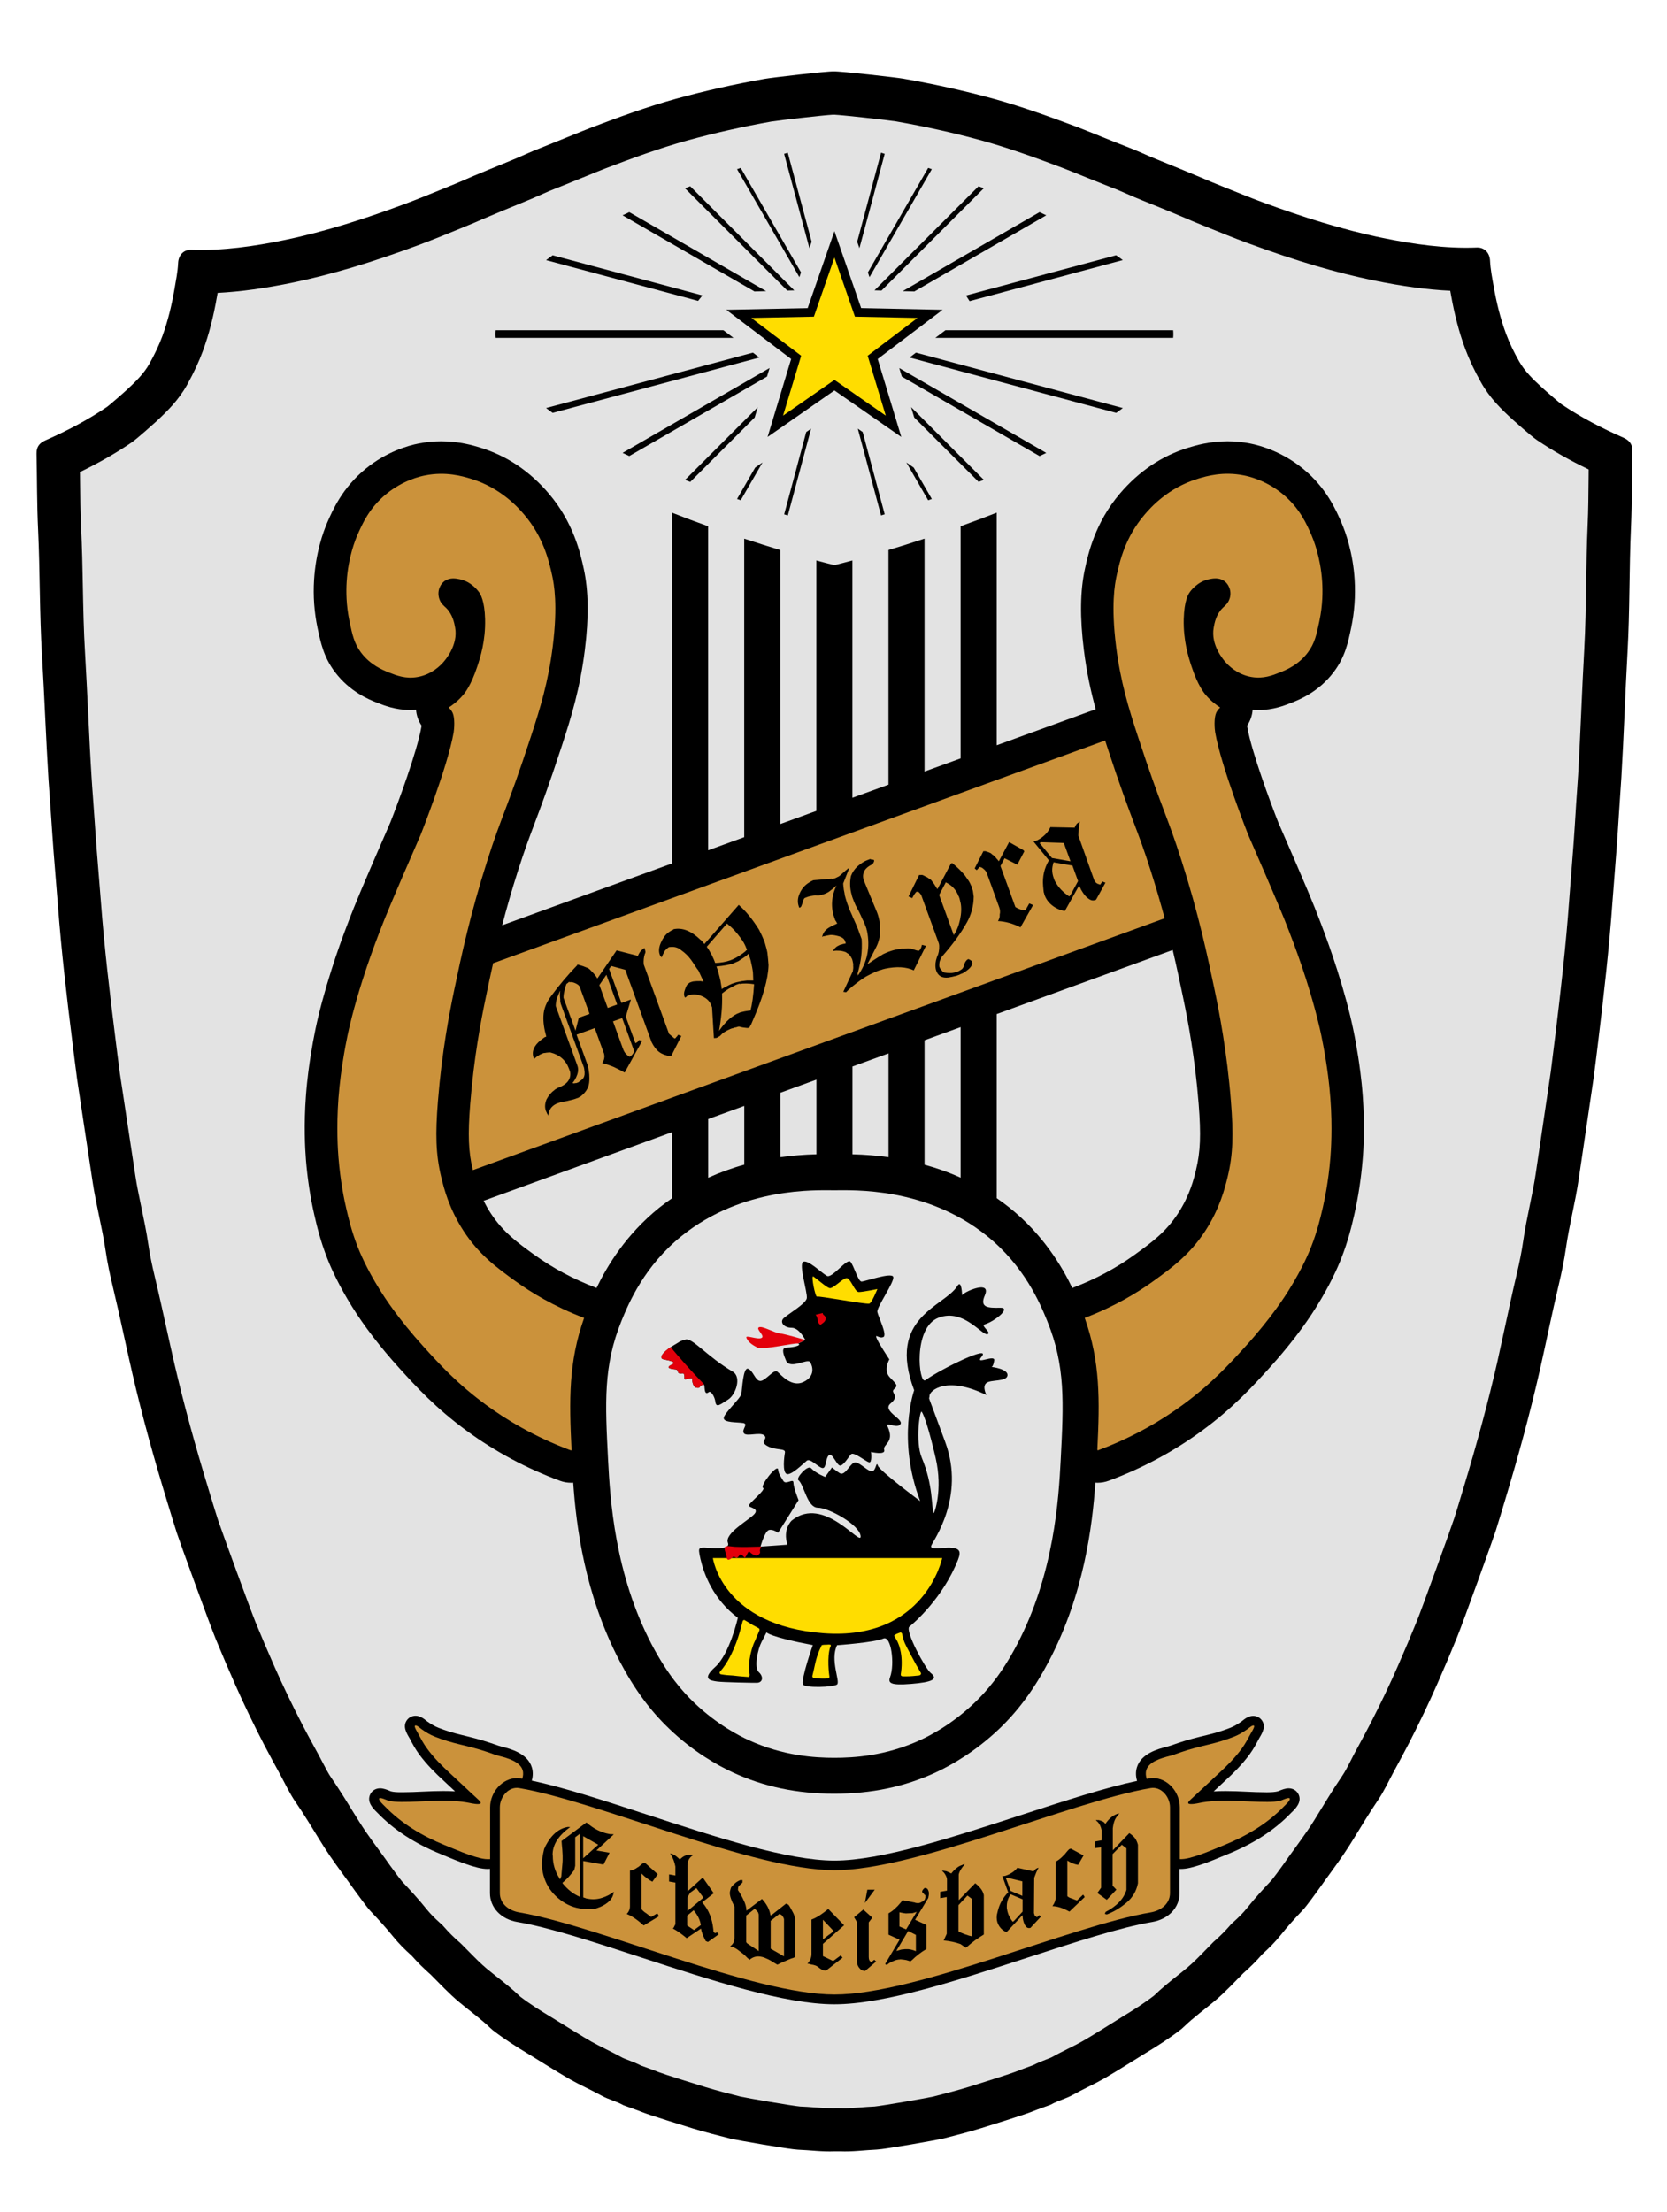 <?xml version="1.0" encoding="UTF-8"?>
<!-- Generator: $$$/GeneralStr/196=Adobe Illustrator 27.6.0, SVG Export Plug-In . SVG Version: 6.00 Build 0)  -->
<svg xmlns="http://www.w3.org/2000/svg" xmlns:xlink="http://www.w3.org/1999/xlink" version="1.1" id="Ebene_1" x="0px" y="0px" viewBox="0 0 327.63 434.64" style="enable-background:new 0 0 327.63 434.64;" xml:space="preserve">
<style type="text/css">
	.st0{fill:#E3E3E3;}
	.st1{fill:#E18300;}
	.st2{fill:#FFDD00;}
	.st3{fill:#CB923B;}
	.st4{fill:#020202;}
	.st5{fill:#E3000B;}
</style>
<g>
	<path d="M163.87,14.03c1.29-0.06,12.34,1.19,13.68,1.43c5.88,1.03,11.71,2.31,17.47,3.88c5.7,1.56,11.25,3.58,16.77,5.65   c1.3,0.49,8.73,3.51,9.64,3.84c2.08,0.77,4.07,1.75,6.13,2.57c1.75,0.7,7.53,3.07,8.65,3.56c1.32,0.58,2.66,1.12,4,1.66   c2.7,1.09,5.39,2.19,8.12,3.2c7.7,2.83,15.46,5.31,23.51,6.96c5.97,1.22,12.3,2.12,18.41,1.87c1.51-0.06,2.53,1.05,2.6,2.57   c0.08,1.74,0.43,3.44,0.73,5.15c0.55,3.13,1.3,6.22,2.41,9.21c0.69,1.87,1.57,3.66,2.55,5.39c1.12,2,2.8,3.6,4.48,5.15   c1.01,0.93,3.58,3.13,3.85,3.31c3.83,2.58,7.89,4.69,12.14,6.56c1.08,0.48,1.83,1.15,1.8,2.62c-0.09,5.01-0.04,10.01-0.26,15.02   c-0.36,8.19-0.22,16.39-0.68,24.57c-0.46,8.2-0.72,16.41-1.21,24.6c-0.14,2.45-0.35,4.89-0.49,7.34c-0.13,2.27-0.3,4.55-0.46,6.82   c-0.07,1.02-0.71,9.16-0.81,10.44c-0.64,8.99-1.67,17.97-2.75,26.91c-0.11,0.9-0.7,5.78-0.91,7.31   c-0.22,1.62-2.23,15.05-2.97,20.14c-0.66,4.53-1.85,8.97-2.5,13.5c-0.35,2.45-0.86,4.88-1.43,7.28   c-1.34,5.64-2.48,11.33-3.76,16.99c0,0,0,0,0,0c-1.95,8.51-4.25,16.93-6.78,25.29c-0.61,2-1.19,4.01-1.83,6   c-0.55,1.73-6.42,18.04-7.61,20.95c-1.21,2.98-2.47,5.94-3.76,8.88c-1.77,4.04-3.68,8.03-5.7,11.95c-0.98,1.91-2.02,3.8-3.04,5.69   c-1,1.86-1.88,3.79-3.08,5.54c-0.84,1.23-1.63,2.48-2.42,3.74c-1.44,2.3-2.8,4.66-4.33,6.9c-1.57,2.3-3.26,4.53-4.86,6.81   c-0.44,0.62-2.39,3.31-3.04,3.99c-1.54,1.62-3.04,3.27-4.43,5.02c-1.09,1.37-2.32,2.58-3.61,3.75c-1.15,1.32-2.38,2.55-3.7,3.7   c-1.85,1.85-3.62,3.79-5.64,5.48c-2.02,1.69-4.17,3.24-6.07,5.08c-0.15,0.14-0.3,0.29-0.46,0.42c-2.25,1.76-4.65,3.3-7.1,4.77   c-0.52,0.31-5.91,3.72-8.14,4.99c-2.01,1.14-4.13,2.08-6.15,3.21c-1.38,0.77-2.92,1.11-4.28,1.9c-0.03,0.02-2.63,0.94-3.84,1.43   c-1.36,0.55-8.44,2.77-9.79,3.18c-2.44,0.75-4.9,1.39-7.37,2.02c-1.2,0.31-11.64,2.15-13.21,2.21c-2.41,0.1-4.82,0.45-7.24,0.34   c-0.18-0.01-0.35,0-0.53,0c-0.18,0-0.35-0.01-0.53,0c-2.42,0.11-4.83-0.23-7.24-0.32c-1.58-0.06-12.02-1.87-13.22-2.17   c-2.47-0.62-4.94-1.26-7.38-1.99c-1.35-0.41-8.44-2.6-9.8-3.15c-1.21-0.49-3.81-1.39-3.84-1.41c-1.36-0.78-2.91-1.12-4.29-1.88   c-2.02-1.12-4.15-2.05-6.16-3.18c-2.23-1.26-7.63-4.65-8.15-4.96c-2.45-1.47-4.86-3-7.12-4.75c-0.16-0.13-0.32-0.27-0.47-0.42   c-1.91-1.83-4.06-3.37-6.09-5.06c-2.02-1.68-3.8-3.61-5.66-5.46c-1.32-1.15-2.55-2.38-3.71-3.69c-1.3-1.16-2.53-2.37-3.63-3.74   c-1.4-1.74-2.91-3.39-4.45-5.01c-0.65-0.68-2.61-3.36-3.05-3.98c-1.61-2.28-3.3-4.5-4.88-6.8c-1.54-2.24-2.9-4.59-4.35-6.89   c-0.79-1.26-1.59-2.51-2.43-3.73c-1.2-1.74-2.09-3.67-3.1-5.53c-1.02-1.89-2.07-3.77-3.06-5.68c-2.03-3.92-3.96-7.89-5.74-11.93   c-1.3-2.94-2.56-5.9-3.79-8.87c-1.2-2.91-7.12-19.2-7.68-20.93c-0.64-1.99-1.24-3.99-1.85-5.99c-2.56-8.35-4.9-16.76-6.87-25.26   c0,0,0,0,0,0c-1.3-5.65-2.47-11.34-3.82-16.97c-0.58-2.4-1.1-4.82-1.46-7.28c-0.67-4.52-1.87-8.96-2.55-13.49   c-0.76-5.09-2.82-18.51-3.04-20.13c-0.21-1.53-0.82-6.4-0.93-7.31c-1.12-8.94-2.17-17.92-2.85-26.9c-0.1-1.28-0.77-9.41-0.84-10.43   c-0.16-2.27-0.34-4.55-0.48-6.82c-0.15-2.45-0.36-4.89-0.52-7.34c-0.51-8.2-0.8-16.4-1.29-24.6c-0.49-8.18-0.38-16.39-0.76-24.57   c-0.24-5-0.2-10.01-0.31-15.02C7.15,87.68,7.89,87,8.97,86.52c4.25-1.88,8.31-4,12.12-6.6c0.27-0.19,2.84-2.39,3.84-3.32   c1.68-1.56,3.35-3.16,4.46-5.16c0.97-1.74,1.84-3.53,2.53-5.4c1.09-2.99,1.83-6.08,2.37-9.22c0.29-1.71,0.64-3.41,0.72-5.15   c0.07-1.52,1.08-2.63,2.59-2.58c6.11,0.22,12.44-0.69,18.4-1.93c8.05-1.68,15.79-4.19,23.49-7.05c2.73-1.01,5.42-2.12,8.11-3.22   c1.33-0.55,2.68-1.08,3.99-1.67c1.11-0.5,6.88-2.89,8.64-3.59c2.06-0.82,4.04-1.81,6.12-2.59c0.91-0.34,8.33-3.39,9.63-3.88   c5.52-2.1,11.06-4.13,16.75-5.71c5.75-1.59,11.58-2.89,17.45-3.94C151.53,15.26,162.57,13.97,163.87,14.03z"></path>
</g>
<path class="st0" d="M163.04,414.3c-0.9,0-1.93-0.08-3.01-0.16c-0.93-0.07-1.86-0.14-2.79-0.17c-1.69-0.16-10.26-1.63-11.66-1.94  c-2.31-0.58-4.65-1.18-6.91-1.87c-2.11-0.64-8.06-2.5-9.11-2.91c-0.91-0.37-2.29-0.87-3.53-1.31c-0.98-0.5-1.89-0.84-2.64-1.13  c-0.36-0.14-0.85-0.32-1.01-0.41c-1.12-0.62-2.22-1.16-3.27-1.69c-1.01-0.5-1.96-0.98-2.82-1.46c-1.55-0.88-5.22-3.15-6.78-4.12  c-0.61-0.38-1.04-0.65-1.18-0.73c-1.87-1.12-4.05-2.47-6.08-4.02c-1.56-1.5-3.13-2.74-4.65-3.94c-0.63-0.5-1.26-1-1.88-1.51  c-1.18-0.98-2.37-2.19-3.63-3.47c-0.48-0.49-0.97-0.99-1.46-1.47l-0.2-0.19l-0.21-0.18c-1.03-0.9-2.02-1.88-2.92-2.91l-0.34-0.38  l-0.38-0.34c-1.16-1.04-2-1.9-2.66-2.71c-1.7-2.13-3.49-4.04-4.86-5.49c-0.45-0.53-1.85-2.42-2.32-3.08  c-0.73-1.04-1.48-2.07-2.23-3.09c-0.91-1.25-1.78-2.43-2.6-3.62c-0.91-1.33-1.78-2.75-2.71-4.25c-0.48-0.79-0.97-1.58-1.46-2.36  c-0.8-1.27-1.67-2.63-2.62-4c-0.58-0.84-1.15-1.94-1.75-3.1c-0.29-0.56-0.58-1.11-0.88-1.66l-0.88-1.61  c-0.71-1.31-1.43-2.61-2.11-3.94c-2.03-3.91-3.88-7.76-5.51-11.45c-1.36-3.08-2.57-5.92-3.7-8.67c-1.08-2.62-6.91-18.64-7.46-20.31  c-0.44-1.36-0.85-2.72-1.27-4.09l-0.54-1.78c-2.72-8.87-4.92-16.95-6.72-24.69c-0.54-2.34-1.06-4.7-1.58-7.06  c-0.72-3.26-1.46-6.63-2.26-9.97c-0.62-2.58-1.04-4.66-1.31-6.53c-0.37-2.53-0.88-4.94-1.37-7.28c-0.45-2.17-0.88-4.21-1.18-6.22  c-0.35-2.33-0.97-6.42-1.56-10.31c-0.67-4.38-1.35-8.9-1.47-9.72c-0.21-1.51-0.81-6.31-0.92-7.2c-1.06-8.47-2.14-17.54-2.81-26.48  c-0.05-0.63-0.23-2.91-0.42-5.2c-0.19-2.34-0.38-4.7-0.42-5.22l-0.11-1.47c-0.13-1.75-0.26-3.51-0.37-5.26  c-0.08-1.26-0.17-2.52-0.27-3.78c-0.09-1.19-0.18-2.37-0.25-3.56c-0.27-4.25-0.48-8.6-0.68-12.82c-0.19-3.85-0.38-7.82-0.61-11.76  c-0.26-4.3-0.34-8.58-0.43-13.1c-0.07-3.71-0.15-7.54-0.33-11.37c-0.15-3.1-0.18-6.18-0.22-9.44c-0.01-0.52-0.01-1.05-0.02-1.57  c3.76-1.82,7.09-3.73,10.13-5.8c1.16-0.78,4.8-4.09,4.84-4.12c2.16-2,4.41-4.21,6.11-7.26c1.29-2.33,2.3-4.49,3.08-6.61  c1.18-3.22,2.09-6.72,2.77-10.7l0.13-0.72c4.48-0.23,9.41-0.91,14.94-2.06c7.47-1.56,15.33-3.91,24.72-7.4  c2.79-1.04,5.53-2.16,8.18-3.25l0.87-0.36c1.19-0.49,2.38-0.97,3.55-1.5c0.89-0.4,6.49-2.72,8.33-3.46c0.99-0.4,1.97-0.83,2.94-1.26  c1.05-0.47,2.05-0.91,2.98-1.26c0.51-0.19,1.83-0.73,4.74-1.91c2.11-0.86,4.3-1.75,4.94-1.99c5.07-1.93,10.49-3.94,16-5.47  c5.31-1.47,10.92-2.74,16.67-3.76c1.43-0.23,10.17-1.24,12.07-1.34l0.13,0.01l0.17-0.01c1.68,0.08,10.59,1.07,12.07,1.31  c5.72,1,11.34,2.25,16.65,3.7c5.52,1.51,10.94,3.5,16.02,5.41c0.64,0.24,2.83,1.12,4.93,1.97c2.92,1.17,4.25,1.71,4.76,1.9  c0.93,0.34,1.93,0.78,2.98,1.24c0.98,0.43,1.96,0.86,2.95,1.25c1.83,0.72,7.44,3.03,8.35,3.43c1.17,0.52,2.35,1,3.54,1.48l0.93,0.38  c2.64,1.07,5.37,2.18,8.16,3.21c9.4,3.46,17.27,5.78,24.74,7.31c5.54,1.13,10.46,1.8,14.95,2.01l0.13,0.72  c0.7,3.97,1.61,7.47,2.81,10.69c0.79,2.12,1.8,4.28,3.11,6.6c1.71,3.05,3.97,5.25,6.14,7.24c0.03,0.03,3.69,3.32,4.86,4.1  c3.04,2.05,6.38,3.95,10.15,5.76c0,0.52-0.01,1.03-0.01,1.55c-0.03,3.27-0.05,6.36-0.19,9.47c-0.17,3.82-0.23,7.65-0.29,11.36  c-0.07,4.53-0.14,8.8-0.38,13.11c-0.22,3.94-0.4,7.91-0.57,11.76c-0.19,4.21-0.38,8.57-0.63,12.82c-0.07,1.18-0.15,2.36-0.24,3.54  c-0.09,1.27-0.18,2.53-0.25,3.8c-0.1,1.74-0.22,3.47-0.34,5.21l-0.11,1.53c-0.04,0.52-0.22,2.92-0.41,5.29  c-0.18,2.26-0.35,4.5-0.4,5.12c-0.64,8.96-1.68,18.03-2.71,26.49l-0.02,0.14c-0.14,1.16-0.69,5.63-0.88,7.07  c-0.11,0.82-0.79,5.4-1.45,9.82c-0.57,3.87-1.17,7.91-1.51,10.22c-0.29,2.01-0.71,4.05-1.16,6.22c-0.48,2.34-0.98,4.76-1.34,7.28  c-0.27,1.87-0.68,3.95-1.29,6.53c-0.79,3.33-1.51,6.69-2.21,9.94c-0.51,2.38-1.03,4.76-1.56,7.13c-1.77,7.74-3.94,15.83-6.63,24.71  l-0.54,1.79c-0.41,1.36-0.82,2.73-1.25,4.08c-0.54,1.68-6.32,17.72-7.39,20.34c-1.13,2.79-2.34,5.63-3.67,8.68  c-1.61,3.69-3.45,7.55-5.47,11.47c-0.7,1.35-1.42,2.69-2.14,4.02l-0.83,1.54c-0.3,0.55-0.58,1.1-0.86,1.66  c-0.6,1.17-1.17,2.28-1.75,3.12c-0.94,1.38-1.81,2.74-2.6,4.01c-0.49,0.78-0.97,1.57-1.45,2.36c-0.92,1.51-1.79,2.94-2.7,4.27  c-0.82,1.2-1.68,2.38-2.59,3.64c-0.75,1.03-1.49,2.05-2.21,3.09c-0.46,0.67-1.86,2.55-2.31,3.09c-1.37,1.44-3.14,3.36-4.85,5.5  c-0.65,0.82-1.49,1.68-2.65,2.72l-0.38,0.34l-0.33,0.38c-0.9,1.03-1.88,2.01-2.91,2.92l-0.21,0.18l-0.19,0.19  c-0.49,0.49-0.98,0.99-1.46,1.49c-1.25,1.28-2.44,2.5-3.62,3.48c-0.62,0.52-1.25,1.02-1.88,1.52c-1.51,1.2-3.07,2.45-4.62,3.95  c-2.02,1.56-4.2,2.92-6.07,4.05c-0.13,0.08-0.56,0.34-1.17,0.73c-1.56,0.98-5.22,3.27-6.77,4.15c-0.86,0.49-1.81,0.97-2.83,1.47  c-1.05,0.53-2.14,1.07-3.26,1.7c-0.16,0.09-0.65,0.28-1.01,0.41c-0.75,0.29-1.65,0.63-2.63,1.14c-0.93,0.34-2.55,0.92-3.56,1.33  c-1.02,0.4-6.89,2.26-9.06,2.93c-2.25,0.69-4.59,1.3-6.99,1.91c-1.31,0.3-9.88,1.79-11.57,1.96c-0.93,0.04-1.86,0.11-2.79,0.18  c-1.11,0.09-2.16,0.17-3.07,0.17c-0.18,0-0.37,0-0.56-0.01c-0.17-0.01-0.35-0.01-0.53-0.01c-0.12,0-0.25,0-0.37,0  c-0.12,0-0.22,0-0.32,0c-0.2,0-0.41,0-0.61,0.01C163.45,414.29,163.25,414.3,163.04,414.3z"></path>
<path d="M267.83,215.37c-0.26-3.58-0.72-6.52-0.91-7.78c-0.28-1.8-0.6-3.6-0.97-5.35c-0.7-3.37-1.79-7.41-3.16-11.7  c-1.02-3.2-2.1-6.25-3.49-9.87c-1.08-2.81-2.29-5.82-8.08-19.08c-1.45-3.66-5.25-13.86-6.08-18.71c-0.01-0.08-0.02-0.17-0.03-0.28  c0.62-0.92,1-1.99,1.08-3.11c0.38,0.03,0.75,0.05,1.13,0.05c2.9,0,5.14-0.89,6.62-1.48c1.43-0.57,5.24-2.08,8.19-5.99  c2.22-2.94,2.81-5.74,3.43-8.71c0.64-3.06,0.87-6.23,0.68-9.42c-0.33-5.35-1.78-9.36-2.61-11.28c-1.03-2.38-2.95-6.81-7.54-10.55  c-4.08-3.32-8.26-4.53-10.39-4.95c-1.46-0.29-2.95-0.44-4.44-0.44c-3.59,0-6.36,0.85-7.69,1.25c-5.17,1.58-9.7,4.61-13.45,9.01  c-4.91,5.76-6.24,11.85-6.88,14.78c-0.95,4.33-1.02,9.58-0.21,16.03c0.55,4.39,1.36,8.09,2.32,11.59l-19.46,7.08v-45.71  c-2.41,0.95-4.79,1.84-7.09,2.66v45.63l-7.09,2.58v-45.77c-2.59,0.86-4.98,1.61-7.09,2.24v46.11l-7.09,2.58v-46.64  c-1.05,0.29-1.69,0.45-1.81,0.48l-1.73,0.44l-1.73-0.44c-0.12-0.03-0.76-0.2-1.81-0.48v49.22l-7.09,2.58v-53.84  c-2.1-0.64-4.49-1.39-7.09-2.24v58.66l-7.09,2.58v-63.68c-2.3-0.82-4.68-1.71-7.09-2.66v68.92l-33.39,12.15  c0.85-3.26,1.86-6.83,3.11-10.73c1.31-4.1,2.21-6.5,3.26-9.28c1.28-3.41,2.74-7.26,5.31-15.11c1.94-5.91,3.62-11.41,4.56-18.92  c0.81-6.44,0.74-11.68-0.21-16.03c-0.64-2.93-1.97-9.02-6.88-14.78c-3.75-4.4-8.28-7.43-13.45-9.01c-1.33-0.41-4.1-1.25-7.69-1.25  c-1.48,0-2.98,0.15-4.44,0.44c-2.13,0.42-6.31,1.62-10.39,4.95c-4.59,3.74-6.51,8.17-7.55,10.56c-0.83,1.92-2.27,5.94-2.6,11.27  c-0.2,3.18,0.03,6.35,0.67,9.42c0.63,2.97,1.22,5.77,3.43,8.71c2.95,3.91,6.75,5.42,8.19,5.99c1.48,0.59,3.71,1.47,6.62,1.47  c0.38,0,0.75-0.02,1.13-0.05c0.08,1.12,0.46,2.19,1.08,3.11c0,0.09-0.01,0.16-0.02,0.21c-0.85,4.91-4.65,15.12-6.09,18.77  c-5.79,13.27-7,16.28-8.08,19.08c-1.39,3.6-2.47,6.65-3.49,9.87c-1.37,4.29-2.46,8.33-3.16,11.7c-0.36,1.73-0.69,3.53-0.97,5.35  c-0.19,1.25-0.65,4.19-0.91,7.77c-0.42,5.67-0.18,10.31,0,12.58c0.3,3.69,0.86,7.43,1.64,10.8c0.49,2.12,1.15,5.01,2.58,8.65  c0.79,2.01,2.27,5.28,4.85,9.43c2.38,3.83,5.6,8.01,9.31,12.1c3.17,3.49,7.11,7.83,13.3,12.34c5.53,4.04,11.66,7.32,18.21,9.75  c0.72,0.27,1.47,0.4,2.22,0.4c0.14,0,0.28-0.02,0.42-0.02c0.59,8.49,2.24,21.93,9.14,35.1c2.85,5.43,5.94,9.65,9.75,13.28  c4.68,4.48,9.38,7.13,12.49,8.57c6.08,2.81,12.6,4.18,19.93,4.18c7.33,0,13.85-1.37,19.93-4.18c3.11-1.44,7.8-4.1,12.49-8.57  c3.8-3.64,6.9-7.86,9.75-13.28c6.91-13.17,8.56-26.61,9.14-35.1c0.14,0.01,0.28,0.02,0.42,0.02c0.75,0,1.5-0.13,2.22-0.4  c6.55-2.43,12.68-5.71,18.21-9.75c6.2-4.52,10.14-8.87,13.31-12.36c3.7-4.08,6.92-8.26,9.3-12.09c2.58-4.15,4.06-7.42,4.85-9.43  c1.43-3.64,2.09-6.54,2.58-8.66c0.77-3.39,1.34-7.12,1.64-10.79C268.01,225.69,268.25,221.06,267.83,215.37z M181.71,204.43  l7.09-2.58v29.59c-2.25-1.03-4.62-1.87-7.09-2.55V204.43z M167.54,209.59l7.09-2.58v20.4c-2.29-0.32-4.65-0.51-7.09-0.57V209.59z   M153.37,214.75l7.09-2.58v14.67c-2.44,0.06-4.8,0.26-7.09,0.57V214.75z M139.19,219.91l7.09-2.58v11.55  c-2.47,0.68-4.83,1.55-7.09,2.57V219.91z M117.07,253.04c-4.37-1.66-8.43-3.84-12.07-6.46c-3.27-2.37-6.1-4.41-8.53-8.12  c-0.56-0.85-1.02-1.68-1.42-2.48l37.05-13.49v12.98c-0.85,0.59-1.68,1.19-2.49,1.84c-6.59,5.29-10.31,11.52-12.37,15.81  C117.19,253.1,117.13,253.06,117.07,253.04z M208.47,286.87c-0.4,7.74-1.29,22.41-8.59,36.33c-3.04,5.8-6,9.19-8.37,11.45  c-4.52,4.32-8.93,6.51-10.57,7.27c-6.86,3.18-13.18,3.52-16.95,3.52s-10.09-0.35-16.95-3.52c-1.64-0.76-6.05-2.95-10.57-7.27  c-2.37-2.26-5.32-5.65-8.37-11.45c-7.3-13.92-8.19-28.59-8.59-36.33c-0.58-11.26-0.95-18.46,2.64-27.3  c1.4-3.44,4.48-10.79,11.89-16.73c11.98-9.61,26.3-8.93,29.94-8.93s17.96-0.68,29.94,8.93c7.41,5.94,10.49,13.29,11.89,16.73  C209.42,268.42,209.05,275.61,208.47,286.87z M235.07,229.88c-0.42,1.75-1.21,5.01-3.54,8.58c-2.43,3.71-5.25,5.75-8.53,8.12  c-3.64,2.63-7.7,4.8-12.07,6.46c-0.06,0.02-0.12,0.05-0.18,0.08c-2.06-4.29-5.77-10.52-12.37-15.81c-0.81-0.65-1.64-1.26-2.49-1.84  v-36.19l34.59-12.59c0.81,3.42,1.44,6.47,2.02,9.23c0.98,4.67,2.36,11.93,3.08,21C236.06,223.04,235.93,226.31,235.07,229.88z"></path>
<path d="M163.19,323.75c-0.7,2.05-0.24,5.53-0.18,5.81c0.04,0.22-0.08,0.41-0.29,0.42c-0.45,0.03-0.95,0.03-1.45,0.02  c-0.47-0.02-0.93-0.05-1.34-0.13c-0.2-0.03-0.31-0.23-0.26-0.44c0.41-1.52,0.58-3.11,1.34-4.93c0.18-0.42,0.48-1.05,0.48-1.05  c0.02-0.06,0.41-0.09,0.48-0.1l0.63-0.02c0.32-0.06,0.83-0.06,0.68,0.26L163.19,323.75z"></path>
<path d="M176.94,320.95c0.16-0.03,0.33,0.1,0.36,0.28c0.07,0.39,0.22,0.96,0.33,1.29c0.28,0.84,0.91,1.89,1.45,2.96  c0.61,1.19,1.31,2.42,1.89,3.37c0.16,0.26-0.09,0.51-0.38,0.54c-0.74,0.07-1.71,0.18-2.55,0.17h-0.1l-0.24,0l-0.36-0.02  c-0.2-0.01-0.33-0.2-0.29-0.41c0.23-1.4,0.24-2.98,0.01-4.25c-0.15-0.87-0.43-1.8-0.88-2.53c-0.11-0.17-0.2-0.36-0.31-0.54  c-0.17-0.27-0.19-0.3,0.24-0.54C176.3,321.17,176.94,320.95,176.94,320.95"></path>
<path d="M144.59,329.46c-0.81-0.11-1.54-0.09-2.25-0.2l-0.6-0.08c-0.32-0.05-0.4-0.34-0.18-0.59c1.41-1.55,2.42-3.77,3.09-5.5  c0.68-1.77,1.11-3.55,1.31-4.35c0.03-0.14,0.2-0.26,0.33-0.25c0,0,0.52,0.3,0.85,0.5c0.3,0.18,0.46,0.31,0.77,0.47  c0.38,0.2,1.26,0.68,1.26,0.68c0.1,0.09,0.14,0.31,0.07,0.44l-0.85,2.01c-0.46,0.88-0.88,2.32-1.07,3.66  c-0.1,0.68-0.13,2.42-0.01,2.77c0.09,0.28,0.01,0.67-0.26,0.66C146.54,329.63,145.22,329.55,144.59,329.46"></path>
<path d="M134.74,263.24c1.34-0.37,4.23,3.35,9.28,6.32c1.78,1.05,0.58,4.56-0.93,5.49c-1.51,0.93-2.32,1.73-2.49,0.43  c-0.13-1.03-0.89-2.23-1.3-1.9c-1.05,0.85-0.71-1.5-0.96-1.46c-1.18,0.19-0.46,0.78-1.47,0.6c-0.66-0.12-0.85-1.28-0.84-1.76  c0.01-0.4-1.52,0.38-1.51,0c0.04-1.7-0.47-0.75-1.14-1.12c-0.17-0.09-0.14-0.66-0.51-0.71c-0.37-0.05-2.52-0.18-0.83-0.96  c0.98-0.46-0.12-0.73-1.56-1.01c-1.43-0.29,0.51-2,1.85-2.74C133.68,263.66,133.4,263.61,134.74,263.24"></path>
<path d="M140.11,306.31h45.07c0,0-3.39,16.26-23.32,14.77C141.92,319.59,140.11,306.31,140.11,306.31"></path>
<path class="st1" d="M163.19,323.75c-0.7,2.05-0.24,5.53-0.18,5.81c0.04,0.22-0.08,0.41-0.29,0.42c-0.45,0.03-0.95,0.03-1.45,0.02  c-0.47-0.02-0.93-0.05-1.34-0.13c-0.2-0.03-0.31-0.23-0.26-0.44c0.41-1.52,0.58-3.11,1.34-4.93c0.18-0.42,0.48-1.05,0.48-1.05  c0.02-0.06,0.41-0.09,0.48-0.1l0.63-0.02c0.32-0.06,0.83-0.06,0.68,0.26L163.19,323.75z"></path>
<path class="st1" d="M176.94,320.95c0.16-0.03,0.33,0.1,0.36,0.28c0.07,0.39,0.22,0.96,0.33,1.29c0.28,0.84,0.91,1.89,1.45,2.96  c0.61,1.19,1.31,2.42,1.89,3.37c0.16,0.26-0.09,0.51-0.38,0.54c-0.74,0.07-1.71,0.18-2.55,0.17h-0.1l-0.24,0l-0.36-0.02  c-0.2-0.01-0.33-0.2-0.29-0.41c0.23-1.4,0.24-2.98,0.01-4.25c-0.15-0.87-0.43-1.8-0.88-2.53c-0.11-0.17-0.2-0.36-0.31-0.54  c-0.17-0.27-0.19-0.3,0.24-0.54C176.3,321.17,176.94,320.95,176.94,320.95"></path>
<path class="st1" d="M144.59,329.46c-0.81-0.11-1.54-0.09-2.25-0.2l-0.6-0.08c-0.32-0.05-0.4-0.34-0.18-0.59  c1.41-1.55,2.42-3.77,3.09-5.5c0.68-1.77,1.11-3.55,1.31-4.35c0.03-0.14,0.2-0.26,0.33-0.25c0,0,0.52,0.3,0.85,0.5  c0.3,0.18,0.46,0.31,0.77,0.47c0.38,0.2,1.26,0.68,1.26,0.68c0.1,0.09,0.14,0.31,0.07,0.44l-0.85,2.01  c-0.46,0.88-0.88,2.32-1.07,3.66c-0.1,0.68-0.13,2.42-0.01,2.77c0.09,0.28,0.01,0.67-0.26,0.66  C146.54,329.63,145.22,329.55,144.59,329.46"></path>
<path class="st1" d="M140.11,306.31h45.07c0,0-3.39,16.26-23.32,14.77C141.92,319.59,140.11,306.31,140.11,306.31"></path>
<path d="M193.84,271.8c0.84-0.74,4-0.2,4.17-1.5c0.16-1.3-3.12-1.67-3.12-1.67s0.34-0.08,0.51-1.3c0.17-1.22-3.91,1-2.52-0.66  c2.18-2.6-7.91,2.33-11.02,4.57c-1.26,0.9-2.52-10.33,2.61-12.29c5.13-1.96,8.86,4.08,9.75,3.16c0.43-0.44-1.52-1.6-0.67-1.85  c2-0.62,5.3-3.31,3.02-3.26c-2.35,0.05-4.08,0-3.02-2.42c1.43-3.25-4.46-0.56-4.46,0c0,0.05-0.06-3.28-0.93-1.86  c-2.52,4.09-13.95,6.05-8.49,20.49c0,0-3.45,9.58,1.18,21.78c0,0-7.99-5.94-8.32-6.98c-0.34-1.03-0.33,1.12-1.17,1.12  c-0.84,0-2.16-1.55-3.17-1.74c-1.01-0.18-2.02,2.81-3.16,2.11c-0.65-0.41-1.51-1.12-1.51-1.12l-1.34,1.86c0,0-1.7-0.61-2.79-1.73  c-0.66-0.68-3,1.96-2.48,2.36c1.13,0.87,1.72,5.42,3.83,5.42c2.11,0,8.24,3.36,8.41,5.6c0.16,2.23-7.23-8.2-13.54-3.08  c0,0-1.85,1.68-0.84,4.75l-5.3,0.37c0,0,0.84-3.07,1.68-3.26c0.84-0.19,1.77,0.56,1.77,0.56l4.03-6.42c0,0-1.01-2.52-1.01-3.45  c0-0.93-1.51,0.56-2.01-0.37c-0.51-0.93-0.84-1.12-1.01-2.23c-0.17-1.12-3.62,3.26-2.95,3.63c0.67,0.37-2.94,3.08-2.78,3.53  c0.15,0.4,2.03,0.48,1.1,1.59c-0.93,1.12-5.98,3.82-5.22,5.68c0.49,1.19-2.05,1.16-3.92,0.99c-1.04-0.1-1.49-0.04-1.66,0.17  c-0.14,0.17-0.16,0.54,0.18,2.02c0.67,2.93,2.49,7.92,7.35,11.56c0,0-1.6,7.09-4.45,9.65c-2.74,2.46-0.93,2.68,0.4,2.87  c1.1,0.15,6.97,0.27,7.81,0.25c1.1-0.04,1.36-1.16,0.36-2.09c-1.01-0.93-0.17-4.56,0.5-5.86l1.01-1.96c0,0,0.58,0.9,9.1,2.5  c0,0-2.29,6.49-1.95,7.7c0.22,0.78,6.04,0.6,6.72,0.04c0.67-0.56-1.43-4.83,0-7.72c0,0,7.32-0.52,9.08-1.3  c1.55-0.7,2.28,5,1.35,7.53c-0.43,1.16-0.09,1.72,4.09,1.38c4.18-0.34,5.43-0.93,3.89-2.15c-1.07-0.84-5.13-8.35-4.2-9.1  c0.93-0.74,6.63-5.69,9.55-13.14c0.7-1.77,0.28-2.31-1.67-2.39c-1.06-0.04-3.93,0.55-3.59-0.38c0.34-0.93,6.73-9.5,2.78-20.3  c-3.95-10.8-3.12-8.01-3.12-9.13c0-1.11,3.45-4,11.19-0.18C193.88,274.12,193,272.54,193.84,271.8z M183.89,286.52  c1.48,6.38-0.31,11.04-0.38,10.84c-0.51-1.38-0.07-5.44-2.35-10.9c-1.32-3.18-0.36-9.56,0-9.02  C181.67,278.21,182.64,281.11,183.89,286.52z"></path>
<path class="st2" d="M163.19,323.62c-0.7,2.04-0.24,5.53-0.18,5.81c0.04,0.22-0.09,0.41-0.29,0.42c-0.45,0.03-0.95,0.04-1.45,0.02  c-0.47-0.02-0.93-0.06-1.34-0.12c-0.2-0.04-0.31-0.23-0.26-0.44c0.41-1.52,0.58-3.11,1.34-4.93c0.18-0.41,0.48-1.05,0.48-1.05  c0.03-0.06,0.41-0.09,0.48-0.1l0.63-0.02c0.32-0.05,0.83-0.05,0.68,0.26L163.19,323.62z"></path>
<path class="st2" d="M176.94,320.82c0.16-0.03,0.33,0.1,0.36,0.28c0.07,0.38,0.22,0.96,0.33,1.29c0.28,0.84,0.91,1.89,1.45,2.95  c0.61,1.19,1.31,2.43,1.89,3.38c0.16,0.26-0.09,0.51-0.38,0.54c-0.74,0.08-1.71,0.18-2.55,0.17h-0.1l-0.24,0l-0.37-0.02  c-0.2-0.01-0.33-0.19-0.29-0.41c0.23-1.4,0.24-2.98,0.01-4.25c-0.16-0.87-0.43-1.8-0.88-2.53c-0.1-0.17-0.2-0.35-0.3-0.53  c-0.17-0.27-0.19-0.3,0.24-0.54C176.3,321.04,176.94,320.82,176.94,320.82"></path>
<path class="st2" d="M144.59,329.33c-0.81-0.11-1.54-0.09-2.25-0.2l-0.6-0.09c-0.32-0.05-0.41-0.34-0.18-0.59  c1.4-1.56,2.42-3.77,3.09-5.5c0.68-1.77,1.11-3.56,1.31-4.35c0.03-0.13,0.2-0.26,0.33-0.25c0,0,0.52,0.3,0.85,0.5  c0.3,0.18,0.46,0.31,0.77,0.48c0.38,0.2,1.26,0.68,1.26,0.68c0.1,0.09,0.14,0.32,0.07,0.44l-0.85,2.01  c-0.46,0.88-0.88,2.32-1.07,3.66c-0.1,0.67-0.13,2.42-0.01,2.77c0.09,0.28,0.01,0.67-0.26,0.66  C146.53,329.5,145.22,329.42,144.59,329.33"></path>
<path class="st2" d="M140.11,306.19h45.07c0,0-3.39,16.26-23.32,14.77C141.92,319.47,140.11,306.19,140.11,306.19"></path>
<path class="st3" d="M261.47,215.84c-0.24-3.27-0.65-5.93-0.86-7.27c-0.35-2.24-0.7-4.02-0.91-5.02c-0.26-1.25-1.08-5.06-2.99-11.06  c-1.1-3.46-2.19-6.45-3.37-9.51c-1.04-2.71-2.24-5.68-8.02-18.92c0,0-5.33-13.43-6.49-20.14c-0.09-0.54-0.33-2.91,0.29-4.02  c0.22-0.4,0.5-0.68,0.69-0.86c-0.76-0.49-1.82-1.27-2.83-2.46c-0.37-0.43-1.57-1.9-2.78-5.56c-0.62-1.86-1.65-5.08-1.55-9.35  c0.09-3.65,0.92-4.93,1.18-5.29c0.19-0.28,1.52-2.11,3.85-2.57c0.66-0.13,1.91-0.37,2.94,0.37c0.75,0.54,1,1.34,1.07,1.55  c0.32,1.04-0.01,1.9-0.11,2.14c-0.32,0.81-0.85,1.18-1.28,1.6c-1.3,1.28-1.61,3.01-1.76,3.85c-0.63,3.44,1.93,6.37,2.35,6.84  c0.48,0.53,2.2,2.39,5.08,2.89c2.32,0.4,4.11-0.31,5.61-0.91c1.21-0.48,3.62-1.47,5.45-3.9c1.36-1.8,1.72-3.49,2.28-6.19  c0.67-3.16,0.66-5.87,0.55-7.71c-0.31-4.93-1.79-8.43-2.09-9.14c-0.93-2.15-2.33-5.38-5.72-8.15c-3.33-2.72-6.73-3.46-7.6-3.63  c-4.08-0.81-7.31,0.14-9.03,0.66c-5.89,1.8-9.31,5.7-10.46,7.05c-3.8,4.45-4.87,9.09-5.5,12c-0.36,1.66-1.12,5.78-0.11,13.87  c0.88,7.06,2.51,12.3,4.29,17.72c4.73,14.42,5.67,15.28,8.59,24.44c3.36,10.53,5.08,18.66,6.5,25.43c0.94,4.52,2.42,12.13,3.19,21.8  c0.51,6.39,0.45,10.4-0.66,14.97c-0.52,2.14-1.53,6.17-4.4,10.57c-3.01,4.6-6.45,7.14-10.13,9.8c-2.97,2.15-7.49,4.96-13.54,7.26  c3.07,8.67,2.96,16.19,2.48,25.84l0.06,0.21c7.47-2.77,13.01-6.25,16.67-8.92c5.67-4.14,9.31-8.15,12.35-11.49  c5.07-5.59,7.78-9.84,8.6-11.17c2.73-4.38,3.98-7.51,4.33-8.39c1.23-3.14,1.82-5.67,2.3-7.75c0.31-1.37,1.11-5.02,1.5-9.89  C261.57,226.21,261.91,221.67,261.47,215.84z"></path>
<path class="st3" d="M114.8,259c-6.05-2.3-10.57-5.11-13.54-7.26c-3.68-2.66-7.12-5.19-10.13-9.8c-2.87-4.4-3.89-8.43-4.4-10.57  c-1.11-4.57-1.17-8.58-0.66-14.97c0.77-9.67,2.25-17.28,3.19-21.8c1.41-6.77,3.14-14.9,6.5-25.43c2.92-9.16,3.86-10.02,8.59-24.44  c1.78-5.43,3.41-10.67,4.29-17.72c1.01-8.09,0.25-12.21-0.11-13.87c-0.64-2.91-1.71-7.55-5.5-12c-1.15-1.35-4.56-5.25-10.46-7.05  c-1.71-0.52-4.95-1.47-9.03-0.66c-0.87,0.17-4.26,0.91-7.6,3.63c-3.39,2.76-4.79,6-5.72,8.15c-0.31,0.71-1.79,4.21-2.09,9.14  c-0.11,1.84-0.11,4.55,0.55,7.71c0.57,2.7,0.92,4.38,2.28,6.19c1.83,2.43,4.24,3.42,5.45,3.9c1.51,0.6,3.29,1.31,5.61,0.91  c2.87-0.49,4.6-2.35,5.08-2.89c0.42-0.47,2.98-3.4,2.35-6.84c-0.15-0.84-0.47-2.57-1.76-3.85c-0.43-0.42-0.96-0.79-1.28-1.6  c-0.09-0.24-0.42-1.1-0.11-2.14c0.07-0.21,0.32-1.01,1.07-1.55c1.03-0.75,2.28-0.5,2.94-0.37c2.33,0.46,3.65,2.29,3.85,2.57  c0.25,0.36,1.09,1.64,1.18,5.29c0.1,4.28-0.93,7.49-1.55,9.35c-1.21,3.66-2.41,5.13-2.78,5.56c-1.01,1.19-2.07,1.97-2.83,2.46  c0.2,0.18,0.47,0.46,0.69,0.86c0.62,1.1,0.38,3.47,0.29,4.02c-1.16,6.71-6.49,20.14-6.49,20.14c-5.78,13.24-6.97,16.21-8.02,18.92  c-1.18,3.06-2.26,6.05-3.37,9.51c-1.91,6-2.73,9.81-2.99,11.06c-0.21,1-0.56,2.78-0.91,5.02c-0.21,1.33-0.61,4-0.86,7.27  c-0.43,5.84-0.1,10.38,0,11.6c0.39,4.86,1.18,8.52,1.5,9.89c0.48,2.08,1.07,4.61,2.3,7.75c0.35,0.88,1.6,4.01,4.33,8.39  c0.82,1.32,3.53,5.58,8.6,11.17c3.03,3.34,6.67,7.35,12.35,11.49c3.66,2.67,9.21,6.15,16.67,8.92l0.06-0.21  C111.85,275.19,111.73,267.67,114.8,259z"></path>
<g>
	<path class="st3" d="M222.9,161.84c-1.28-3.41-2.74-7.26-5.31-15.11c-0.13-0.41-0.26-0.81-0.39-1.21L96.92,189.29   c-0.54,2.39-1,4.58-1.42,6.62c-0.98,4.67-2.36,11.92-3.08,21c-0.49,6.13-0.36,9.4,0.5,12.97c0.01,0.02,0.01,0.05,0.02,0.07   l135.96-49.49c-0.77-2.88-1.67-5.99-2.74-9.35C224.86,167.02,223.95,164.62,222.9,161.84z"></path>
</g>
<g>
	<path class="st4" d="M157.43,53.53L145.58,33c-0.24,0.08-0.48,0.16-0.72,0.25l12.25,21.22L157.43,53.53z"></path>
	<path class="st4" d="M150.58,57.22l-26.9-15.53c-0.44,0.21-0.88,0.41-1.32,0.62l25.93,14.97L150.58,57.22z"></path>
	<path class="st4" d="M138.06,58.06l-29.44-7.89c-0.44,0.31-0.88,0.63-1.3,0.95l29.88,8.01L138.06,58.06z"></path>
	<path class="st4" d="M159.52,47.51l-4.69-17.5c-0.23,0.07-0.48,0.15-0.72,0.22l4.97,18.54L159.52,47.51z"></path>
	<path class="st4" d="M142.18,64.9H97.42c-0.02,0.25-0.04,0.5-0.04,0.75c0,0.25,0.02,0.5,0.04,0.75h46.74L142.18,64.9z"></path>
	<path class="st4" d="M179.7,57.28l25.93-14.97c-0.44-0.21-0.88-0.42-1.32-0.62l-26.9,15.53L179.7,57.28z"></path>
	<path class="st4" d="M190.56,59.18l30.11-8.07c-0.42-0.32-0.86-0.63-1.3-0.95l-29.52,7.91L190.56,59.18z"></path>
	<path class="st4" d="M170.89,54.47l12.25-21.22c-0.24-0.08-0.48-0.17-0.72-0.25l-11.85,20.53L170.89,54.47z"></path>
	<path class="st4" d="M173.25,57.1l20.1-20.1c-0.34-0.13-0.68-0.27-1.02-0.4l-20.46,20.46L173.25,57.1z"></path>
	<path class="st4" d="M168.91,48.77l4.97-18.54c-0.24-0.07-0.48-0.15-0.72-0.22l-4.69,17.5L168.91,48.77z"></path>
	<path class="st4" d="M156.11,57.07L135.65,36.6c-0.34,0.13-0.68,0.26-1.02,0.4l20.1,20.1L156.11,57.07z"></path>
	<path class="st4" d="M147.98,69.3l-40.66,10.89c0.42,0.32,0.86,0.63,1.3,0.95l40.62-10.88L147.98,69.3z"></path>
	<path class="st4" d="M179.68,82.04l12.66,12.66c0.34-0.13,0.68-0.26,1.02-0.4l-14.29-14.29L179.68,82.04z"></path>
	<path class="st4" d="M178.13,90.88l4.29,7.43c0.24-0.08,0.48-0.17,0.72-0.25l-3.56-6.17L178.13,90.88z"></path>
	<path class="st4" d="M178.76,70.26l40.62,10.88c0.44-0.31,0.88-0.63,1.3-0.95L180.02,69.3L178.76,70.26z"></path>
	<path class="st4" d="M230.57,64.9h-44.76l-1.98,1.5h46.74c0.02-0.25,0.04-0.5,0.04-0.75C230.61,65.4,230.59,65.15,230.57,64.9z"></path>
	<path class="st4" d="M177.24,74l27.07,15.63c0.44-0.21,0.88-0.41,1.32-0.62l-28.89-16.68L177.24,74z"></path>
	<path class="st4" d="M151.25,72.32L122.36,89c0.44,0.21,0.88,0.42,1.32,0.62L150.75,74L151.25,72.32z"></path>
	<path class="st4" d="M148.93,80.02l-14.29,14.29c0.34,0.13,0.68,0.27,1.02,0.4l12.66-12.66L148.93,80.02z"></path>
	<path class="st4" d="M168.59,84.24l4.57,17.05c0.23-0.07,0.48-0.15,0.72-0.22l-4.33-16.17L168.59,84.24z"></path>
	<path class="st4" d="M158.45,84.91l-4.33,16.17c0.24,0.07,0.48,0.15,0.72,0.22l4.57-17.06L158.45,84.91z"></path>
	<path class="st4" d="M148.42,91.89l-3.56,6.17c0.24,0.08,0.48,0.17,0.72,0.25l4.29-7.43L148.42,91.89z"></path>
</g>
<polygon points="164,45.43 169.25,60.55 185.26,60.88 172.5,70.55 177.14,85.87 164,76.73 150.86,85.87 155.49,70.55 142.74,60.88   158.74,60.55 "></polygon>
<polygon class="st2" points="157.46,69.91 147.66,62.48 159.96,62.23 164,50.61 168.03,62.23 180.33,62.48 170.53,69.91   174.09,81.68 164,74.66 153.9,81.68 "></polygon>
<path d="M255.15,352.51c-0.37-0.67-1.07-1.07-1.88-1.07c-0.64,0-1.29,0.25-1.96,0.53l-0.05,0.03c-0.65,0.19-1.44,0.21-2.18,0.22  h-0.23c-1.32,0-2.7-0.06-3.95-0.12c-1.31-0.06-2.67-0.12-4.02-0.12c-0.84,0-1.62,0.02-2.35,0.07c0.74-0.7,1.49-1.4,2.24-2.09  c1.46-1.34,3.34-3.15,4.86-5.25c0.73-1,1.29-2.05,1.84-3.1l0.06-0.1c0.56-0.95,1.33-2.24,0.47-3.44c-0.4-0.55-1.01-0.87-1.7-0.87  c-0.87,0-1.57,0.51-2.21,1.03l-0.06,0.05c-0.82,0.58-1.52,0.98-2.2,1.25c-1.37,0.55-2.91,1.03-4.71,1.46  c-1.83,0.44-3.77,0.92-5.65,1.57l-0.61,0.21c-0.54,0.19-1.04,0.37-1.56,0.5c-1.63,0.42-5.03,1.29-5.86,4.07  c-0.25,0.84-0.23,1.73,0.04,2.64c-6.27,1.33-14.17,3.9-22.49,6.61c-13.65,4.45-27.76,9.05-37,9.05c-9.18,0-23.25-4.6-36.89-9.06  c-8.37-2.73-16.31-5.33-22.59-6.65c0.26-0.89,0.27-1.78,0.02-2.6c-0.83-2.78-4.23-3.65-5.87-4.07c-0.51-0.13-1.02-0.31-1.56-0.5  l-0.61-0.21c-1.87-0.64-3.82-1.13-5.65-1.57c-1.8-0.43-3.34-0.91-4.71-1.46c-0.68-0.27-1.38-0.67-2.15-1.22l-0.1-0.08  c-0.64-0.52-1.34-1.04-2.21-1.04c-0.68,0-1.31,0.32-1.7,0.87c-0.86,1.21-0.09,2.5,0.47,3.45l0.04,0.06  c0.56,1.08,1.13,2.13,1.86,3.14c1.53,2.1,3.4,3.91,4.86,5.25c0.75,0.69,1.5,1.39,2.24,2.09c-0.73-0.05-1.51-0.07-2.35-0.07  c-1.36,0-2.71,0.06-4.06,0.12c-1.22,0.06-2.59,0.12-3.91,0.12h-0.23c-0.75,0-1.52-0.02-2.08-0.18l-0.16-0.07  c-0.66-0.28-1.31-0.52-1.95-0.52c-0.81,0-1.51,0.4-1.88,1.07c-0.86,1.57,0.54,2.94,1.29,3.67l0.07,0.07  c3.23,3.36,7.31,6.02,12.47,8.12l1.18,0.49c1.93,0.8,3.92,1.62,6.01,2.15c0.75,0.19,1.43,0.28,2.08,0.28c0.13,0,0.25-0.02,0.38-0.03  v4.77c0,2.85,2.17,5.14,5.39,5.68c6.29,1.07,15.01,3.92,24.24,6.94c13.89,4.54,28.26,9.23,38.06,9.23h0.01  c9.82,0,24.23-4.7,38.16-9.24c9.25-3.01,17.98-5.86,24.28-6.93c3.22-0.55,5.39-2.83,5.39-5.68v-4.75c0.06,0,0.12,0.01,0.18,0.01  c0.65,0,1.33-0.09,2.08-0.28c2.11-0.53,4.1-1.35,6.02-2.15l1.18-0.48c5.16-2.1,9.24-4.75,12.45-8.1l0.08-0.08  C254.61,355.45,256.01,354.08,255.15,352.51z"></path>
<g>
	<path class="st3" d="M226.15,351.39c-15.83,2.69-46.1,16.15-62.16,16.14c-16.01-0.01-46.18-13.45-61.95-16.14   c-2.06-0.35-3.8,1.71-3.8,3.8v16.83c0,2.09,1.74,3.45,3.8,3.8c15.78,2.69,45.97,16.14,61.98,16.14c16.05,0,46.31-13.45,62.13-16.14   c2.06-0.35,3.8-1.71,3.8-3.8v-16.83C229.96,353.1,228.21,351.04,226.15,351.39z"></path>
	<path class="st3" d="M101.58,349.44c0.26,0,0.52,0.02,0.78,0.07c0.09,0.02,0.19,0.04,0.28,0.05c0.18-0.54,0.25-1.12,0.08-1.69   c-0.51-1.69-3-2.38-4.51-2.77c-0.8-0.2-1.53-0.49-2.31-0.76c-1.79-0.61-3.64-1.08-5.48-1.52c-1.68-0.4-3.37-0.9-4.97-1.54   c-0.93-0.37-1.77-0.88-2.59-1.46c-0.21-0.15-1.09-0.98-1.32-0.66c-0.17,0.23,0.56,1.35,0.64,1.51c0.52,1,1.05,1.99,1.72,2.9   c1.32,1.83,2.95,3.45,4.61,4.97c1.86,1.7,3.66,3.45,5.52,5.14c0.45,0.41,0.74,0.82-0.01,0.85c-0.83,0.03-1.7-0.24-2.52-0.36   c-4.21-0.66-8.37-0.04-12.59-0.06c-0.91-0.01-1.83-0.04-2.7-0.29c-0.21-0.06-1.52-0.7-1.69-0.39c-0.19,0.34,0.89,1.32,1.07,1.5   c3.32,3.45,7.41,5.88,11.81,7.67c2.27,0.92,4.56,1.95,6.94,2.55c0.71,0.18,1.37,0.25,1.99,0.2v-10.16   C96.33,352.13,98.78,349.44,101.58,349.44z"></path>
	<path class="st3" d="M253.48,353.43c-0.17-0.31-1.47,0.33-1.69,0.39c-0.88,0.25-1.8,0.29-2.7,0.29c-4.22,0.02-8.38-0.6-12.59,0.06   c-0.82,0.13-1.69,0.4-2.52,0.36c-0.75-0.03-0.46-0.44-0.01-0.85c1.86-1.7,3.67-3.44,5.52-5.14c1.66-1.52,3.28-3.14,4.61-4.97   c0.66-0.91,1.19-1.91,1.72-2.9c0.09-0.17,0.81-1.28,0.65-1.51c-0.22-0.31-1.11,0.52-1.32,0.66c-0.82,0.58-1.66,1.09-2.59,1.46   c-1.61,0.64-3.29,1.14-4.97,1.54c-1.84,0.44-3.69,0.9-5.48,1.52c-0.78,0.27-1.51,0.56-2.31,0.76c-1.51,0.39-4.01,1.08-4.51,2.77   c-0.17,0.58-0.1,1.17,0.09,1.72c0.16-0.03,0.32-0.06,0.47-0.09c0.26-0.04,0.52-0.07,0.78-0.07c2.8,0,5.25,2.69,5.25,5.75v10.18   c0.57,0.02,1.16-0.06,1.79-0.22c2.38-0.6,4.68-1.63,6.94-2.55c4.41-1.79,8.5-4.22,11.81-7.67   C252.59,354.75,253.67,353.77,253.48,353.43z"></path>
</g>
<g>
	<path d="M219.45,356.48l0.55-0.1c-0.46,0.51-0.77,0.96-0.93,1.37s-0.28,0.92-0.36,1.54v4.33l3.24-3.37   c0.48,0.31,0.84,0.63,1.1,0.96c0.27,0.38,0.47,0.82,0.6,1.32v7.57c-0.3,1.53-1.05,2.8-2.24,3.8c-1.19,1.01-2.47,1.78-3.84,2.31   l-0.07,0.01c-0.02-0.01-0.04-0.02-0.06-0.03c-0.02,0-0.08-0.02-0.15-0.03l-0.02,0c-0.02-0.01-0.03-0.02-0.05-0.02l-0.02,0   c-0.02-0.01-0.03-0.02-0.05-0.02l0.14-0.39c2.21-1.14,3.58-2.59,4.1-4.34v-8.16l-0.91-0.7l-1.81,1.84v6.2l0.74,0.78l-1.88,2   l-1.86-1.34l0.74-1.04v-7.94l-1.24,0.17v-1.3l1.34-0.24v-1.99c-0.19-0.92-0.57-1.56-1.14-1.94l0.17-0.08   c0.05,0.04,0.11,0.06,0.19,0.04l0.09-0.02c0.02,0.01,0.05,0.02,0.1,0.01c0.14,0.02,0.35,0.09,0.61,0.19   c0.26,0.1,0.45,0.22,0.56,0.37c0.02,0,0.03,0.01,0.05,0.04c0.02,0.03,0.02,0.05,0.02,0.07l0.09,0.08c0.65-0.97,1.39-1.61,2.22-1.92   V356.48z"></path>
</g>
<path d="M129.28,368.33l-1.07,1.46c-0.73-0.38-1.44-0.91-2.12-1.6v7.01c0.25,0.31,0.57,0.58,0.95,0.81c0.11,0.09,0.24,0.19,0.39,0.3  c0.15,0.12,0.34,0.25,0.56,0.41l1.19-0.72c0.02,0.02,0.03,0.05,0.05,0.08c0.02,0.04,0.04,0.07,0.07,0.11l0.07,0.09  c0,0.08,0.05,0.18,0.14,0.3l-3,1.81c-1.26-1.14-2.37-1.89-3.34-2.26c0.43-0.43,0.64-0.94,0.64-1.51v-7.01  c0.32-0.03,0.72-0.17,1.19-0.43c0.06-0.04,0.13-0.09,0.21-0.15c0.08-0.06,0.18-0.12,0.31-0.18l0.57-0.49  c0.06-0.04,0.15-0.1,0.25-0.18s0.2-0.1,0.3-0.07l0.12,0.02v-0.05L129.28,368.33z"></path>
<path d="M135.7,364.45l0.55,0.1c-0.76,0.46-1.14,1.14-1.14,2.06v5.09l2.91-2.63l0.19,0.03l2.07,2.95l-2.27,1.79  c0.67,0.77,1.18,1.61,1.53,2.51c0.32,0.81,0.53,1.71,0.64,2.7c0,0.02,0.01,0.07,0.02,0.15v0.15c0,0.03,0.01,0.07,0.02,0.13v0.15  l0.29,0.27l0.45-0.14l0.29,0.37l-2.1,1.5c-0.06-0.01-0.14-0.04-0.24-0.09c-0.1-0.05-0.17-0.08-0.21-0.09  c-0.51-0.96-0.82-1.78-0.93-2.45l-2.81,1.89c-0.49-0.41-0.93-0.75-1.31-1.02c-0.16-0.11-0.39-0.27-0.69-0.47  c-0.14-0.09-0.38-0.23-0.72-0.42c0.08-0.07,0.14-0.13,0.18-0.19c0.04-0.06,0.08-0.14,0.11-0.25c0.03-0.03,0.06-0.07,0.07-0.12  c0.02-0.05,0.04-0.09,0.06-0.11c0.02-0.02,0.05-0.09,0.08-0.2v-8.14l-1.24-0.22v-1.4l1.24,0.22v-1.75c-0.16-0.93-0.5-1.79-1.03-2.57  c0.37,0.06,0.68,0.18,0.93,0.35c0.25,0.17,0.55,0.41,0.88,0.73l0.09,0.11c0.33-0.35,0.64-0.58,0.91-0.7  c0.35-0.2,0.74-0.28,1.17-0.24V364.45z M136.35,375.38l-1.29,1.08v1.94l1.34,0.9l1.34-0.99c-0.14-0.98-0.6-1.93-1.38-2.87V375.38z   M136.87,371.05l-1.22,0.89l-0.55,0.94v2.68l3.15-2.64L136.87,371.05z"></path>
<path d="M145.92,369.45v0.52c-0.03,0.04-0.16,0.16-0.38,0.35c-0.03,0.03-0.09,0.08-0.17,0.16c-0.08,0.08-0.14,0.13-0.18,0.17  c-0.04,0.03-0.06,0.08-0.06,0.12l-0.05,0.14c0,0.02,0,0.03,0,0.05c-0.02,0.03-0.02,0.05-0.02,0.07v0.15  c-0.02,0.01-0.02,0.06-0.02,0.14v0.12c0.45,0.65,0.81,1.31,1.1,1.96c0.35,0.67,0.54,1.37,0.57,2.09l3.05-2.31  c0.94,1.02,1.49,2.08,1.67,3.2l0.19-0.02l2.91-2.29c0.02,0.05,0.05,0.08,0.09,0.09l0.14,0.03c0.03,0.04,0.06,0.06,0.1,0.07  l0.07,0.01c0,0.02,0.01,0.03,0.02,0.04c0.02,0.01,0.03,0.03,0.05,0.07c0.02,0.04,0.04,0.06,0.07,0.06c0.24,0.39,0.48,0.81,0.72,1.28  c0.21,0.35,0.37,0.8,0.48,1.36v7.5c-0.08,0.07-0.14,0.11-0.19,0.11c-0.08,0.05-0.15,0.08-0.2,0.09c-0.06,0.01-0.13,0.03-0.21,0.06  c-0.09,0.03-0.16,0.05-0.2,0.06c-0.33,0.14-0.8,0.34-1.38,0.59c-0.27,0.12-0.5,0.22-0.69,0.3c-0.05,0.04-0.25,0.14-0.62,0.31  l-0.86-0.52c-0.24-0.17-0.54-0.35-0.91-0.53c-0.18-0.08-0.43-0.19-0.76-0.33c-0.19-0.08-0.43-0.15-0.72-0.2  c-0.83-0.15-1.57,0.06-2.22,0.62c-0.06-0.08-0.12-0.14-0.18-0.19c-0.06-0.05-0.11-0.09-0.16-0.11l-0.36-0.36  c-0.13-0.14-0.29-0.29-0.48-0.45c-0.78-0.6-1.2-0.92-1.26-0.96c-0.48-0.31-0.94-0.51-1.38-0.59c0.3-0.19,0.52-0.43,0.66-0.72  c0.14-0.29,0.2-0.62,0.2-1v-6.1c-0.6-1.14-0.91-2.02-0.91-2.64c0-0.1,0.01-0.19,0.02-0.29l0.14-0.56c0.02-0.03,0.04-0.08,0.06-0.14  c0.02-0.06,0.04-0.11,0.04-0.14c0.27-0.33,0.53-0.6,0.79-0.82c0.25-0.22,0.58-0.42,0.98-0.59l0.07,0.01c0.02,0,0.03,0,0.05-0.02  l0.09,0.02c0.02,0,0.03,0,0.05-0.02l0.05,0.01L145.92,369.45z M148.33,375.11l-1.67,1.33v5.24l0.19,0.23l2.27,1.51v-7.06  c0-0.06-0.01-0.14-0.02-0.23c-0.02-0.08-0.06-0.2-0.12-0.34l-0.14-0.17c-0.03-0.05-0.09-0.11-0.17-0.18  c-0.13-0.15-0.24-0.25-0.33-0.28V375.11z M153.19,376.11l-1.72,1.37v5.48l2.62,1.5v-7.28c-0.02-0.18-0.12-0.4-0.31-0.65  c-0.13-0.2-0.33-0.33-0.6-0.38V376.11z"></path>
<path d="M162.75,375.11l3.15,3.24l-4.16,3.66v2.4l2.01,0.97l1.5-1.11l0.34,0.46l-3.24,2.54h-0.1c-0.08,0-0.19-0.02-0.34-0.06  c-0.15-0.04-0.24-0.06-0.28-0.07c-0.04-0.01-0.23-0.13-0.57-0.37c-0.03-0.02-0.08-0.06-0.15-0.12c-0.02-0.02-0.04-0.04-0.07-0.07  s-0.07-0.06-0.12-0.08c-0.05-0.02-0.13-0.07-0.25-0.15c-0.12-0.07-0.27-0.12-0.45-0.16l-0.22-0.07c-0.05,0-0.11-0.01-0.18-0.02  s-0.15-0.03-0.23-0.05c-0.08-0.02-0.16-0.04-0.23-0.07c-0.07-0.03-0.23-0.06-0.47-0.1c0.53-0.53,0.8-1.16,0.8-1.89v-6.76  c0.56-0.21,1.14-0.51,1.72-0.9c0.48-0.32,1-0.71,1.55-1.16V375.11z M161.74,377.27v3.8c0.1-0.02,0.21-0.08,0.34-0.19l0.36-0.29  c0.03-0.02,0.06-0.04,0.08-0.06c0.02-0.02,0.04-0.04,0.06-0.05c0.02-0.01,0.04-0.02,0.07-0.05c0.03-0.02,0.05-0.04,0.06-0.05  c0.01-0.01,0.04-0.04,0.11-0.08c0.06-0.05,0.11-0.09,0.15-0.12c0.15-0.08,0.3-0.19,0.46-0.33c0.16-0.14,0.3-0.26,0.41-0.37  L161.74,377.27z"></path>
<path d="M169.67,375.26l1.77,1.6l-0.7,0.92v6.81c0,0.26,0.04,0.46,0.11,0.62c0.07,0.15,0.21,0.28,0.42,0.38l0.56-0.46l0.36,0.36  l-2.16,1.84c-0.39,0-0.71-0.13-0.97-0.39c-0.37-0.37-0.57-0.78-0.61-1.21c-0.02-0.06-0.02-0.16-0.02-0.29v-7.7l-0.56-0.97  L169.67,375.26z M170.47,371.36h1.45l-1.94,2.62L170.47,371.36z"></path>
<path d="M181.64,371.06l0.24-0.04c0.24,0.06,0.39,0.14,0.45,0.26c0.13,0.24,0.2,0.42,0.21,0.55c0,0.02,0.01,0.04,0.02,0.07v0.39  c-0.02,0.05-0.02,0.11-0.02,0.18l-0.07,0.31v0.07c-0.02,0.02-0.02,0.04-0.02,0.05v0.05c-0.02,0.02-0.02,0.04-0.02,0.05l-2.58,4.27  l2.22,1.03v4.72c-0.68,0.41-1.18,0.75-1.48,1c-0.54,0.42-0.99,0.81-1.34,1.17c-0.02,0-0.04,0.02-0.07,0.05  c-0.03,0.03-0.06,0.05-0.08,0.06c-0.02,0.01-0.04,0.03-0.06,0.05c-0.02,0.02-0.04,0.04-0.06,0.06c-0.02,0.02-0.04,0.03-0.06,0.03  c-0.18-0.07-0.45-0.15-0.81-0.25c-0.26-0.05-0.54-0.09-0.86-0.12c-0.03,0.01-0.09,0-0.19-0.02c-0.03,0.01-0.07,0-0.12,0  c-0.05,0.01-0.08,0.01-0.1,0.02c-0.09,0.02-0.17,0.02-0.21,0.01l-0.43,0.08c-0.05,0.02-0.12,0.05-0.21,0.06  c-0.21,0.07-0.57,0.23-1.1,0.49c-0.13,0.07-0.33,0.22-0.6,0.45l-0.33-0.19l2.84-4.78l-2.17-0.99v-4.2c0.76-0.4,1.59-1.13,2.48-2.21  l0.14-0.17c0.02-0.02,0.04-0.06,0.07-0.11l0.07-0.09l2.46,0.48c0.06,0.05,0.11,0.08,0.14,0.07l0.07-0.01  c0.02,0.01,0.04,0.02,0.07,0.01c0.14,0.02,0.23,0.04,0.25,0.04c0.02,0,0.08,0,0.16-0.01c0.14-0.03,0.24-0.05,0.29-0.07  c0.14-0.07,0.33-0.17,0.57-0.3c0.1-0.1,0.18-0.18,0.26-0.23c0.08-0.05,0.15-0.22,0.21-0.49v-0.47c-0.02-0.03-0.06-0.05-0.14-0.07  c0-0.03-0.05-0.08-0.14-0.15c-0.02-0.08-0.05-0.13-0.11-0.14c-0.06-0.02-0.08-0.03-0.08-0.05l-0.07-0.06v-0.02  c-0.02,0-0.02,0-0.02-0.02v-0.05c-0.02,0-0.03-0.01-0.05-0.03c-0.02-0.02-0.02-0.04-0.02-0.06v-0.1c0-0.02,0-0.04,0.01-0.08  c0.01-0.03,0.05-0.12,0.13-0.24c0.05-0.07,0.12-0.15,0.21-0.23l0.02-0.03l0.02,0V371.06z M178.49,379.48l-2.31,3.88  c0.03,0.03,0.08,0.03,0.14,0.02c0.02,0,0.04-0.01,0.07-0.04l0.07-0.01c0.22-0.07,0.37-0.11,0.44-0.13c0.07-0.01,0.14-0.03,0.2-0.06  l0.36-0.06c0.02,0.01,0.07,0.01,0.17,0l0.19-0.03c0.05,0.01,0.12,0.01,0.21,0c0.1-0.01,0.26-0.01,0.5,0  c0.11,0.01,0.28,0.04,0.5,0.08c0.33,0.07,0.66,0.18,0.98,0.32v-3.2L178.49,379.48z M176.75,378.58l1.34,0.58l2.12-3.52  c-0.06,0.08-0.14,0.12-0.21,0.14l-0.12,0.02c-0.05,0.03-0.09,0.04-0.12,0.05l-0.14,0.03c-0.02,0.02-0.06,0.03-0.12,0.05l-0.21,0.04  c0.05-0.01-0.37,0.01-1.26,0.05c-0.29-0.03-0.71-0.1-1.26-0.22V378.58z"></path>
<path d="M189.17,366.43l0.45-0.08c-0.68,0.78-1.08,1.45-1.19,2.03v5.04l3.24-3.33c0.43,0.33,0.78,0.67,1.05,1.02  c0.32,0.39,0.53,0.82,0.64,1.31v7.75c-0.38,0.23-0.95,0.6-1.69,1.11c-0.6,0.45-1.12,0.87-1.55,1.26c-0.02,0.02-0.04,0.04-0.06,0.06  c-0.02,0.02-0.06,0.04-0.11,0.04c-0.05,0.06-0.1,0.1-0.14,0.12l-1.05-0.72c-1.02-0.36-2.11-0.59-3.29-0.7l0.6-1.31v-7.23l-1.29,0.23  v-1.25l1.34-0.24v-2.19c0-0.25-0.11-0.56-0.33-0.95c-0.18-0.31-0.39-0.55-0.64-0.72l0.14-0.07c0.02,0.03,0.05,0.04,0.09,0.03  l0.07-0.01c0,0.02,0.02,0.02,0.05,0.02c0.3,0.03,0.5,0.07,0.6,0.12c0.18,0.07,0.36,0.15,0.55,0.25c0.03,0.03,0.06,0.04,0.07,0.04  c0.02,0,0.05,0.01,0.09,0.03c0.05,0.03,0.1,0.06,0.14,0.1c0.33-0.42,0.68-0.78,1.05-1.08c0.37-0.3,0.75-0.51,1.17-0.61V366.43z   M190.14,372.51l-1.76,1.89v5.14c0.3,0.19,0.73,0.39,1.28,0.59c0.55,0.2,1.01,0.33,1.37,0.4v-7.35L190.14,372.51z"></path>
<path d="M199.91,367.04l3.2,0.72v0.02l0.05-0.06c0.03-0.05,0.12-0.15,0.25-0.29c0.14-0.14,0.25-0.22,0.35-0.26  c0.02,0,0.04-0.01,0.07-0.04l0.07-0.01c0.02,0,0.04-0.02,0.07-0.04l0.07-0.01l0.1-0.07c-0.06,0.13-0.15,0.3-0.26,0.51  c-0.06,0.11-0.14,0.27-0.23,0.49c-0.09,0.22-0.22,0.56-0.39,1.02l-0.05,6.94c0.02,0.06,0.03,0.1,0.04,0.12  c0.01,0.02,0.02,0.04,0.04,0.07v0.07c0,0.02,0.01,0.04,0.02,0.07v0.05c0.03,0.04,0.09,0.12,0.17,0.22c0.02,0.01,0.09,0.07,0.24,0.15  c0,0.03,0.02,0.05,0.05,0.04l0.02,0c0,0.02,0.01,0.02,0.02,0.02l0.43-0.4l0.36,0.26l-2.07,2.23l-0.14,0.03  c-0.27,0.05-0.5-0.03-0.69-0.22c-0.24-0.29-0.39-0.55-0.45-0.78c-0.05-0.11-0.1-0.29-0.16-0.54c-0.06-0.25-0.08-0.4-0.08-0.45v-0.17  c-0.02,0-0.02-0.01-0.02-0.04v-0.12c-0.02-0.01-0.02-0.04-0.02-0.07v-0.15l-3.15,3.36c-0.57-0.23-1.04-0.6-1.39-1.12  c-0.36-0.52-0.54-1.1-0.54-1.74v-0.12c0-0.02,0.01-0.04,0.02-0.08v-0.25c0-0.02,0.01-0.04,0.02-0.08v-0.05  c0-0.02,0.06-0.28,0.19-0.79c0.35-1.39,1.03-2.59,2.03-3.6l-1.17-3.24c0.02,0.05,0.04,0.07,0.07,0.06l0.14-0.03  c0,0.02,0.02,0.02,0.05,0.02l0.33-0.06c0.05-0.01,0.09-0.02,0.12-0.03c0.03-0.01,0.06-0.03,0.1-0.05c0.02,0,0.03-0.01,0.05-0.01  c0.33-0.11,0.71-0.3,1.12-0.57c0.37-0.25,0.69-0.54,0.98-0.89V367.04z M197.69,369.06l0.93,2.54l2.31,0.97v-2.85l-2.96-0.71  L197.69,369.06z M198.62,372.26c-0.29,0.44-0.48,0.84-0.58,1.19c-0.1,0.35-0.16,0.72-0.16,1.11v0.34c0,0.13,0.02,0.24,0.05,0.34  c0.13,0.85,0.5,1.66,1.12,2.43l0.26-0.19l1.67-1.82v-2.41L198.62,372.26z"></path>
<path d="M212.96,364.64l-1.07,1.84c-0.73-0.12-1.44-0.4-2.12-0.85v7.01c0.25,0.22,0.57,0.37,0.95,0.47c0.11,0.05,0.24,0.1,0.39,0.16  c0.15,0.06,0.34,0.13,0.56,0.21l1.19-1.14c0.02,0.01,0.03,0.04,0.05,0.06c0.02,0.03,0.04,0.06,0.07,0.09l0.07,0.06  c0,0.08,0.05,0.16,0.14,0.25l-3.01,2.87c-1.26-0.7-2.37-1.06-3.34-1.08c0.43-0.58,0.64-1.16,0.64-1.74v-7.01  c0.32-0.14,0.72-0.42,1.19-0.85c0.06-0.06,0.13-0.13,0.21-0.22c0.08-0.09,0.18-0.18,0.31-0.29l0.57-0.69  c0.06-0.06,0.15-0.15,0.25-0.27c0.1-0.12,0.2-0.18,0.3-0.18l0.12-0.02v-0.05L212.96,364.64z"></path>
<path d="M115.26,358.15c1.4,1.23,2.88,1.98,4.44,2.26l0.21,0.04c0.05,0.01,0.14,0.01,0.26,0c0.02,0,0.06,0,0.12,0l0.12,0.02  c0.02,0,0.06,0,0.12,0l0.1,0.02l-3.41,3.16l2.58,0.45l-1.19,2.32l-3.98-0.7v7.11c0.03,0.04,0.05,0.06,0.06,0.07  c0.01,0.01,0.03,0.02,0.06,0.02l0.14,0.03l0.36,0.14l0.36,0.06c0.91,0.16,1.8,0.1,2.69-0.18c0.89-0.28,1.67-0.68,2.34-1.2  c-0.1,0.84-0.48,1.52-1.14,2.06c-0.6,0.5-1.32,0.88-2.15,1.15c-0.11,0.05-0.27,0.09-0.48,0.14c-0.11,0-0.25,0.01-0.41,0.04  c-0.16,0.03-0.41,0.04-0.74,0.03l-0.36,0.01c-0.08-0.01-0.19-0.02-0.32-0.03c-0.13-0.01-0.23-0.01-0.27,0l-0.26-0.05  c-0.11-0.02-0.19-0.03-0.24-0.02l-0.45-0.08c-1.49-0.26-2.87-0.93-4.14-2.01c-1.26-1.07-2.16-2.36-2.68-3.87  c-0.33-0.96-0.5-1.93-0.5-2.92c0-0.66,0.15-1.61,0.45-2.87c0.06-0.09,0.11-0.19,0.14-0.32c0.03-0.08,0.09-0.19,0.17-0.34  c1.14-2.16,2.6-3.38,4.36-3.66l0.45,0.03c-2.31,1.64-3.46,3.46-3.46,5.44v0.05l0.02,0.03v0.07l0.02,0.03v0.02  c0,1.61,0.44,3.09,1.34,4.47v0.05l0.02,0c0,0.02,0,0.02,0.01,0.03c0.01,0,0.02,0.01,0.04,0.03v0.02l0.02,0v0.02l0.24-0.57  c0.06-0.6,0.14-1.51,0.24-2.74c0-0.1,0.01-0.25,0.02-0.46v-0.86l-0.02-0.4c-0.03-0.53-0.05-0.81-0.05-0.84  c-0.03-0.24-0.05-0.42-0.05-0.55c-0.03-0.24-0.05-0.42-0.05-0.55v-0.15c-0.02-0.02-0.02-0.06-0.02-0.13v-0.15  c-0.02-0.02-0.02-0.06-0.02-0.13L115.26,358.15z M113.98,360.36l-0.93,0.7v5.61l-0.19,0.83c-0.73,0.97-1.39,1.7-1.98,2.21  l-0.19,0.16c-0.05,0.04-0.07,0.07-0.07,0.09l-0.1,0.08c1,1.26,2.15,2.17,3.46,2.72V360.36z M114.62,360.84v4.35l2.96-2.67  L114.62,360.84z"></path>
<path d="M175.05,275.79c1.94-1.59-0.17-2.05,0.67-2.79c0.84-0.75,0.5-0.93-0.84-2.33c-1.34-1.4-0.09-3.53-0.09-3.53  s-2.18-3.26-2.52-4.2c-0.34-0.93,0.5,0.19,1.34-0.19c0.84-0.37-1.01-4.01-1.18-4.93c-0.16-0.93,3.45-5.97,3.12-6.9  c-0.34-0.93-5.56,0.93-6.23,0.93c-0.67,0-1.51-3.16-2.18-3.9c-0.67-0.74-3.62,3.35-4.62,2.79c-1.01-0.56-3.62-3.16-4.62-2.79  c-1.01,0.38,0.84,6.05,0.67,7.17c-0.17,1.12-3.95,3.27-4.63,4.01c-0.67,0.74,0.13,1.8,1.65,1.8c1.51,0,2.68,2.4,2.68,2.4l-1.43,0.71  c0.67,0.19-0.08,0.68-2.36,0.81c-1.06,0.06-0.37,1.62,0,2.51c0.78,1.88,4.26-0.51,4.76,0.33c0.51,0.85,1.01,2.79-1.34,3.9  c-2.35,1.12-4.46-1.48-5.13-2.04c-0.67-0.56-2.32,1.83-3.33,1.83c-1.01,0-1.39-2.02-2.4-2.39c-1.01-0.37-1.17,4.01-1.34,4.94  c-0.17,0.93-3.45,3.82-3.45,4.75c0,0.93,2.6,0.78,3.78,0.96c1.18,0.19-0.33,1.26,0.17,2.01c0.51,0.75,3.16-0.31,4,0.43  c0.84,0.75-1.05,1.16,0.62,2.09c1.68,0.93,3.62,0.37,3.45,1.3c-0.17,0.93-0.51,3.82,0.34,4.19c0.84,0.37,3.28-2.04,3.95-2.6  c0.67-0.56,2.19,1.24,3.03,1.43c0.84,0.18,0.59-1.72,1.26-2.46c0.67-0.75,1.51,1.77,2.18,1.96c0.67,0.19,1.72-1.65,2.23-2.2  c0.5-0.56,2.86,1.4,3.53,1.58c0.67,0.19,0.4-2.03,0.4-2.03s2.92,0.69,2.59-0.42c-0.34-1.12,2.15-1.41,0.67-4.57  c-0.49-1.04,1.48,0.27,2.29-0.26C178.33,279.06,173.11,277.38,175.05,275.79z"></path>
<path class="st5" d="M153.23,262.03c-1.16-0.14-3.37-1.52-4.07-1.19c-0.7,0.33,1.33,1.73,0.49,2.1c-0.84,0.38-3.28-0.74-2.94,0  c0.33,0.75,1.01,1.3,2.11,1.86c1.1,0.56,7.35-0.95,8.02-0.77l1.43-0.71C158.27,263.33,154.39,262.17,153.23,262.03z"></path>
<path class="st2" d="M160.58,254.81c-0.34,0.19-1.22-4.25-0.74-3.95c0.79,0.5,2.52,2.09,3.19,2.28c0.67,0.18,2.44-1.78,3.28-1.96  c0.84-0.19,1.63,2.73,2.47,2.73c0.84,0,3.66-0.59,3.66-0.59s-1.12,2.79-1.6,2.87C169.9,256.34,160.91,254.62,160.58,254.81"></path>
<path class="st5" d="M161.93,259.84l-0.27,0.22l-0.25,0.18l-0.15,0.13l-0.16-0.12c-0.29-0.22-0.37-0.6-0.41-0.86l-0.07-0.39  c-0.03-0.12-0.06-0.21-0.09-0.27l-0.22-0.36l1.37-0.34l0.08,0.25l0.04,0.06l0.06,0.06l0.09,0.07c0.06,0.05,0.14,0.12,0.2,0.21  c0.07,0.1,0.13,0.23,0.13,0.38C162.28,259.44,162.11,259.67,161.93,259.84z"></path>
<path class="st5" d="M138.36,272.01c-2.61-2.64-5.2-5.66-6.56-7.28c-1.25,0.83-2.57,2.16-1.31,2.41c1.43,0.29,2.54,0.55,1.56,1.01  c-1.68,0.79,0.47,0.91,0.83,0.96c0.37,0.05,0.34,0.61,0.51,0.71c0.67,0.37,1.18-0.58,1.14,1.12c-0.01,0.38,1.52-0.4,1.51,0  c-0.02,0.48,0.18,1.64,0.84,1.76c1.01,0.18,0.29-0.41,1.47-0.6c0,0,0.01,0,0.01,0V272.01z"></path>
<path class="st5" d="M149.61,304.01l-0.07-0.07c-2.35,0.05-3.18,0.11-5.11,0.03c-0.35-0.01-1.65-0.27-1.9,0  c-0.34,0.37,0.17,1.2,0.27,1.98c0.13,1.1,0.92,0.3,1.2,0.06c0.28-0.24,0.64,0.18,0.81,0.12c0.69-0.24,0.39-1.31,1.5-0.06  c0.25,0.28,0.73-1.44,0.99-1.14c0.31,0.36,1.22,1.04,1.74,0.63C149.83,304.93,148.96,305.04,149.61,304.01  C149.61,304.01,149.61,304.02,149.61,304.01z"></path>
<g>
	<path d="M113.42,189.53c0.28,0.06,0.67,0.18,1.18,0.34c0.11,0.05,0.29,0.12,0.53,0.21c0.24,0.09,0.42,0.16,0.53,0.21   c0.02,0.04,0.05,0.08,0.1,0.12c0.05,0.04,0.08,0.06,0.11,0.05c0.19,0.21,0.48,0.51,0.85,0.89c0.19,0.19,0.42,0.5,0.69,0.94   l3.78-5.52l4.18,1.08c0.07-0.19,0.21-0.45,0.42-0.78c0.16-0.2,0.39-0.43,0.7-0.68l0.09-0.03c0.02-0.01,0.04-0.03,0.05-0.05   l0.03-0.01l0.11,0.31c-0.01,0.03-0.01,0.06,0,0.1l0.07,0.19c-0.01,0.03-0.02,0.05-0.01,0.07l0.04,0.12   c-0.04,0.08-0.06,0.16-0.06,0.23l-0.08,0.17c-0.2,0.61-0.27,1.29-0.21,2.04l4.97,13.64l1.07,0.91c0.07,0,0.13-0.03,0.19-0.07   c0.08-0.05,0.12-0.1,0.13-0.13c0.01-0.04,0.04-0.09,0.11-0.14c0.06-0.06,0.1-0.1,0.13-0.13c0.02-0.03,0.05-0.08,0.08-0.13   l0.06-0.13l0.65,0.25l-1.94,3.83l-0.31,0.11c-0.84-0.12-1.54-0.38-2.1-0.8c-0.56-0.42-1.06-1.06-1.49-1.93l-5.18-14.23l-2.77-0.75   c0,0.07-0.02,0.11-0.06,0.13l-0.06,0.02l-0.02,0.04c-0.04,0.08-0.08,0.15-0.12,0.2s-0.08,0.09-0.11,0.13l-0.04,0.08l2.43,6.67   l1.86-0.68l-1.01,3.39l1.9,5.21l0.43-0.26c0.07-0.07,0.15-0.2,0.25-0.37l0.65,0.15l-3.45,6.24c-0.45-0.26-1.14-0.62-2.08-1.07   c-0.61-0.27-1.39-0.54-2.33-0.8c0.19-0.25,0.31-0.54,0.38-0.84c0.06-0.3,0.07-0.56,0.02-0.78l-0.03-0.09   c-0.01-0.02,0-0.04,0.01-0.07l-1.85-5.09l-3.57,1.3l2.2,6.05c0.3,1.22,0.39,2.36,0.27,3.39c-0.12,1.04-0.69,1.94-1.7,2.71   c-0.02,0.01-0.06,0.03-0.11,0.08l-0.16,0.06c-0.02,0.01-0.06,0.03-0.11,0.08l-0.68,0.25c-0.17,0.06-0.44,0.14-0.83,0.23l-0.87,0.21   c-0.2,0.03-0.51,0.08-0.92,0.16c-0.19,0.05-0.47,0.13-0.82,0.26c-0.47,0.17-0.88,0.44-1.21,0.81s-0.54,0.9-0.61,1.61   c-0.01-0.02-0.03-0.05-0.06-0.08l-0.05-0.12c-0.01-0.04-0.06-0.12-0.15-0.22l-0.1-0.28c-0.01-0.02-0.03-0.06-0.08-0.11l-0.03-0.09   c-0.26-0.7-0.22-1.47,0.12-2.29c0.4-0.76,0.92-1.37,1.55-1.83l0.16-0.13c0.02-0.01,0.05-0.03,0.08-0.07   c0.02-0.01,0.04-0.01,0.06-0.02c0.06-0.02,0.11-0.05,0.15-0.07c0.04-0.02,0.07-0.06,0.11-0.09c0.02-0.01,0.04-0.02,0.06-0.02   c1.86-0.68,2.68-1.73,2.47-3.15l-0.21-0.59c-0.62-1.7-1.83-2.78-3.64-3.24c-0.11-0.03-0.31-0.03-0.63,0.02   c-0.14,0-0.24,0.02-0.3,0.04c-0.18,0.02-0.29,0.03-0.32,0.04c-0.03,0.01-0.07,0.01-0.12,0.01l-0.43,0.16   c-0.05,0.04-0.1,0.07-0.14,0.09l-0.16,0.06c-0.05,0.04-0.1,0.07-0.14,0.09c-0.1,0.06-0.27,0.17-0.51,0.33   c-0.12,0.12-0.2,0.18-0.23,0.19c-0.03,0.01-0.07,0.04-0.11,0.09c-0.04,0.05-0.08,0.09-0.11,0.13l-0.01-0.03l-0.03,0.01l-0.03-0.09   l-0.03,0.01l-0.02-0.06c-0.45-1.24,0.01-2.41,1.39-3.52c0.05-0.04,0.15-0.11,0.28-0.21l0.25-0.19c0.11-0.09,0.2-0.15,0.27-0.18   c0.07-0.04,0.17-0.08,0.29-0.12c-0.43-1.51-0.62-2.85-0.56-4.05c0.05-1.33,0.54-2.61,1.45-3.83c1.72-2.34,3.47-4.4,5.23-6.19   L113.42,189.53z M110.1,194.7c-0.17,0.32-0.38,0.82-0.65,1.5c-0.16,0.6-0.23,1.1-0.22,1.52l4.24,11.66c0.21,0.58,0.2,1.2-0.04,1.86   c-0.24,0.66-0.55,1.2-0.94,1.62c0.04-0.02,0.09-0.01,0.14,0c0.05,0.02,0.09,0.03,0.12,0.04c0.14,0,0.24-0.02,0.3-0.04   c0.02-0.01,0.04-0.01,0.06-0.02c0.03,0.01,0.05,0.02,0.08,0.02s0.06,0,0.1-0.02l0.43-0.16c-0.06,0.02,0.13-0.13,0.57-0.45   c0.35-0.25,0.55-0.6,0.6-1.06c-0.01-0.02,0-0.04,0.01-0.07l-0.01-0.03c-0.01-0.02,0-0.04,0.01-0.07l-0.01-0.03   c0.01-0.05,0.01-0.1,0.01-0.16c0-0.06,0-0.09,0-0.1c0-0.01-0.03-0.24-0.08-0.69c-0.02-0.06-0.04-0.13-0.04-0.2l-4.56-12.53   c-0.03-0.08-0.05-0.18-0.07-0.29c-0.02-0.11-0.03-0.21-0.04-0.3c-0.01-0.09-0.01-0.15,0.01-0.18c-0.03-0.2-0.05-0.5-0.08-0.88   c-0.01-0.16,0.01-0.45,0.07-0.87L110.1,194.7z M111.92,192.95l-0.19,0.07c0,0.05-0.03,0.08-0.07,0.1l-0.03,0.01l-0.02,0.04   l-0.09,0.03c-0.03,0.06-0.06,0.09-0.1,0.11l-0.09,0.03c-0.09,0.2-0.22,0.64-0.39,1.34c-0.13,0.49-0.19,0.96-0.19,1.4l2.36,6.48   l0.65-2.55l2.11-0.77l-1.94-5.33c-0.11-0.24-0.37-0.46-0.79-0.66c-0.41-0.2-0.81-0.28-1.19-0.23L111.92,192.95z M119.18,191.57   l-1.38,2.01l1.64,4.5l1.86-0.68L119.18,191.57z M120.48,200.72l1.94,5.33c0.16,0.43,0.33,0.76,0.53,0.97   c0.24,0.29,0.51,0.5,0.8,0.66c0.23-0.13,0.42-0.29,0.55-0.46c0.13-0.18,0.25-0.38,0.36-0.6l-2.38-6.54L120.48,200.72z"></path>
	<path d="M145.19,177.83c1.37,1.19,2.7,2.81,3.99,4.87c0.07,0.12,0.25,0.49,0.55,1.13c0.22,0.48,0.38,0.85,0.47,1.09   c0.09,0.25,0.21,0.63,0.34,1.14c0.09,0.25,0.18,0.63,0.28,1.16l0.13,1.22c0.03,0.27,0.06,0.68,0.1,1.23   c-0.07,2.72-1.1,6.36-3.12,10.93c-0.06,0.16-0.16,0.4-0.3,0.71c-0.08,0.1-0.19,0.3-0.34,0.61l-0.12,0.04   c-0.02,0.01-0.06,0.02-0.12,0.05c-0.05-0.01-0.1,0-0.16,0c-0.06,0.01-0.15,0-0.29-0.02c-0.14-0.02-0.33-0.04-0.57-0.07   c-0.11-0.03-0.27-0.06-0.49-0.1c-0.01-0.02-0.04-0.03-0.08-0.04c-0.05-0.01-0.09-0.01-0.11-0.01c-0.03,0-0.06-0.01-0.09-0.02   c-0.04-0.01-0.08-0.01-0.12,0.01c-0.04,0.02-0.1,0.02-0.17,0.03l-0.19,0.07c-0.1,0.04-0.22,0.06-0.36,0.06l-0.37,0.14   c-0.02,0.01-0.09,0.02-0.2,0.04l-0.4,0.15c-0.05,0.04-0.14,0.09-0.27,0.13s-0.43,0.21-0.9,0.5c-0.11,0.09-0.18,0.14-0.21,0.15   s-0.07,0.04-0.11,0.08c-0.04,0.04-0.08,0.08-0.11,0.13s-0.07,0.08-0.12,0.11c-0.05,0.03-0.08,0.07-0.11,0.13   c-0.16,0.13-0.23,0.19-0.21,0.18l-0.15,0.06c0.02-0.01-0.03,0.02-0.14,0.09c-0.02,0.01-0.06,0.03-0.11,0.08l-0.28,0.1   c-0.02,0.01-0.05,0.01-0.09,0c-0.04-0.01-0.1-0.01-0.17,0.01c-0.08,0.02-0.13,0.02-0.16,0l-0.37-6.04l-0.14-0.37   c-0.3-0.83-0.92-1.44-1.86-1.83c-0.94-0.4-1.82-0.44-2.65-0.14l-0.15-0.02c-0.04,0.08-0.11,0.17-0.22,0.26l-0.25,0.19l-0.13-0.16   c-0.13-0.35-0.13-0.73-0.01-1.14c0.12-0.41,0.27-0.78,0.45-1.13l0.03-0.01l0.04-0.08c0.03-0.06,0.11-0.14,0.26-0.24l0.16-0.13   c0.02-0.01,0.05-0.03,0.08-0.06c0.02-0.01,0.04-0.02,0.06-0.02l0.43-0.16c0.07,0,0.14-0.02,0.23-0.05   c0.45-0.05,0.86-0.07,1.24-0.06c0.04-0.02,0.1-0.01,0.19,0c0.09,0.02,0.16,0.02,0.22,0.03c0.06,0,0.18,0.03,0.36,0.08l-1-2.17   c-0.21-0.25-0.44-0.58-0.69-0.98c-0.25-0.4-0.52-0.79-0.8-1.18c-0.55-0.74-1.17-1.34-1.86-1.82c-0.62-0.55-1.36-0.77-2.21-0.67   l-0.27,0.03c-0.19,0.12-0.44,0.33-0.74,0.66c-0.08,0.1-0.23,0.39-0.46,0.87l-0.24,0.51l-0.02-0.06c-0.02,0.01-0.04-0.01-0.05-0.05   l-0.02-0.06c-0.02,0.01-0.04-0.01-0.05-0.05l-0.01-0.03c-0.06-0.03-0.09-0.06-0.11-0.1l-0.08-0.22c-0.25-0.68-0.17-1.48,0.24-2.39   c0.41-0.91,0.89-1.56,1.45-1.95c0.03-0.04,0.17-0.13,0.42-0.29c0.19-0.12,0.35-0.2,0.47-0.24l0.16-0.13   c1.72-0.35,3.48,0.35,5.26,2.09c0.03,0.01,0.07,0.04,0.12,0.08c0.05,0.04,0.08,0.07,0.08,0.08s0.07,0.08,0.2,0.22   c0.13,0.14,0.25,0.29,0.36,0.46L145.19,177.83z M142.9,181.47l-3.99,4.58c0.24,0.33,0.56,0.86,0.96,1.58   c0.09,0.18,0.21,0.44,0.36,0.78c0.12,0.26,0.23,0.54,0.33,0.83c1.11-0.03,2.11-0.21,3-0.53c0.27-0.1,0.55-0.22,0.85-0.38   c0.12-0.05,0.41-0.21,0.84-0.48c0.17-0.11,0.43-0.29,0.79-0.53c0.09-0.08,0.22-0.19,0.41-0.32c0.09-0.13,0.22-0.24,0.37-0.34   l-0.09-0.25c-0.04-0.05-0.08-0.13-0.12-0.24l-0.09-0.25c-0.04-0.03-0.08-0.11-0.12-0.24c-0.25-0.54-0.75-1.28-1.51-2.22   c-0.59-0.72-1.25-1.36-1.96-1.92L142.9,181.47z M147.1,187.42c-0.01,0.03-0.17,0.18-0.47,0.45c-0.11,0.09-0.27,0.2-0.49,0.34   c-0.22,0.14-0.55,0.36-1.01,0.67c-0.48,0.22-0.83,0.37-1.03,0.45c-0.72,0.26-1.82,0.46-3.29,0.6l0.19,0.53l0.16,0.54   c0.02,0.06,0.12,0.43,0.29,1.09c0.03,0.22,0.08,0.42,0.14,0.58c0.1,0.67,0.17,1.05,0.19,1.16s0.05,0.29,0.07,0.54l0.43-0.26   c-0.04,0.01,0.33-0.18,1.12-0.58c0.17-0.06,0.29-0.12,0.36-0.17l0.34-0.12c0.39-0.14,0.77-0.24,1.12-0.3   c0.28-0.08,0.69-0.15,1.26-0.21c0.29-0.04,0.43-0.05,0.41-0.04c0.09-0.01,0.22-0.01,0.39,0c0.02-0.01,0.28-0.01,0.77,0   c0-0.33-0.02-0.83-0.06-1.52c-0.06-0.61-0.21-1.4-0.44-2.37c-0.06-0.17-0.1-0.3-0.12-0.41L147.1,187.42z M145.31,193.3l-0.68,0.25   c-0.34,0.17-0.82,0.43-1.44,0.77c-0.38,0.23-0.81,0.54-1.28,0.92c0.04,1.34,0.01,2.57-0.1,3.69c-0.12,1.33-0.29,2.55-0.49,3.66   c1.3-1.88,2.66-3.08,4.07-3.59l0.28-0.1c0.07,0,0.18-0.02,0.33-0.07s0.51-0.11,1.09-0.2l0.41-0.04c0.32-1.17,0.56-2.9,0.71-5.18   c-1.09-0.17-2.04-0.18-2.86-0.05L145.31,193.3z"></path>
	<path d="M171.3,168.9c0.08-0.02,0.12,0,0.14,0.04c0.15-0.03,0.28,0.02,0.37,0.15c0,0.12-0.04,0.26-0.12,0.43   c-0.04,0.04-0.07,0.08-0.09,0.14c-0.03,0.06-0.07,0.12-0.14,0.19c-1.45,0.65-2.04,1.63-1.77,2.96l2.66,6.44   c0.42,1.04,0.63,2.23,0.63,3.56c0,1.22-0.27,2.35-0.81,3.38l-1.71,3.33c0.36-0.25,0.79-0.54,1.31-0.88   c0.52-0.34,1.12-0.72,1.82-1.14c0.22-0.1,0.42-0.19,0.6-0.27c0.18-0.08,0.33-0.14,0.46-0.19c0.43-0.16,0.84-0.28,1.23-0.38   c0.39-0.09,0.85-0.17,1.39-0.23c0.1,0.01,0.22,0.02,0.36,0.01c0.14,0,0.3-0.01,0.48-0.03c0.05,0,0.11,0,0.17-0.01   c0.07-0.01,0.16-0.02,0.28-0.01c0.16,0.04,0.3,0.04,0.43,0.02c0.06,0.03,0.14,0.05,0.26,0.08c0.12,0.03,0.24,0.07,0.37,0.11   l0.6,0.2l0.06-0.02c0.01,0.04,0.07,0.06,0.16,0.06s0.17-0.01,0.23-0.03l0.14-0.19l0.03-0.01c0.02-0.01,0.05-0.03,0.08-0.07   c0.01-0.03,0.02-0.05,0.02-0.08s0.01-0.05,0.02-0.08l0.08-0.17c0.06-0.21,0.1-0.33,0.12-0.36c-0.01-0.02,0-0.05,0.02-0.09   c0.02-0.04,0.03-0.07,0.02-0.09l0.78,0.21l-2.39,4.81c-1.5-0.7-3.39-0.8-5.7-0.31c-0.17,0.06-0.27,0.09-0.32,0.08l-0.31,0.11   c-0.14,0.05-0.24,0.08-0.29,0.07l-0.31,0.11c-0.1,0.04-0.25,0.1-0.43,0.17c-0.18,0.08-0.38,0.17-0.6,0.27   c-0.1,0.06-0.24,0.13-0.42,0.2c-0.18,0.08-0.38,0.18-0.59,0.3c-0.56,0.27-1.33,0.79-2.32,1.55c-0.46,0.35-0.85,0.67-1.18,0.96   c-0.33,0.28-0.6,0.55-0.82,0.79l-0.56-0.08l1.87-4.02c0.03-0.17,0.06-0.36,0.08-0.55c0-0.12,0.01-0.2,0.01-0.25   c0-0.05,0-0.16-0.02-0.34c0.02-0.15,0.02-0.27,0-0.39c-0.02-0.11-0.03-0.19-0.05-0.23c-0.03-0.15-0.06-0.28-0.08-0.37   s-0.04-0.17-0.06-0.21l-0.06-0.16c-0.04-0.03-0.07-0.09-0.1-0.17c-0.12-0.19-0.18-0.31-0.2-0.35c-0.17-0.2-0.25-0.3-0.24-0.32   c0.01-0.01-0.05-0.05-0.16-0.1c-0.06-0.03-0.12-0.07-0.21-0.13c-0.08-0.06-0.18-0.13-0.3-0.21c-0.48-0.17-0.88-0.26-1.19-0.27   c-0.07,0-0.16,0-0.27-0.01c-0.11-0.01-0.23-0.01-0.37-0.01c-0.07,0-0.17,0.01-0.31,0.02c-0.14,0.01-0.25,0.04-0.33,0.07   c0.06-0.23,0.22-0.47,0.48-0.7c0.19-0.19,0.46-0.35,0.8-0.5l0.25-0.09c0.03,0.01,0.06,0.01,0.1,0l0.34-0.12   c0.18-0.02,0.28-0.03,0.3-0.04l0.22-0.08l-0.17-0.47c-0.14-0.39-0.5-0.69-1.06-0.88c-0.71-0.21-1.27-0.31-1.69-0.3   c-0.03-0.01-0.25,0.02-0.67,0.1c-0.13,0.02-0.25,0.05-0.34,0.07c-0.1,0.02-0.17,0.04-0.21,0.06l-0.37,0.06l-0.16,0.13   c0.12-0.58,0.38-1.07,0.81-1.45c0.26-0.26,0.75-0.55,1.47-0.89l0.69-0.32l-0.03-0.09c-0.03-0.01-0.05-0.05-0.08-0.11l-0.06-0.16   c-0.03-0.01-0.07-0.07-0.13-0.16s-0.1-0.17-0.12-0.24l-0.11-0.31c-0.76-2.09-0.63-4.23,0.4-6.43c-0.11,0.13-0.23,0.25-0.35,0.35   c-0.12,0.1-0.23,0.19-0.34,0.28l-0.74,0.58c-0.11,0.09-0.28,0.19-0.52,0.3c-0.08,0.05-0.26,0.13-0.55,0.23l-0.16,0.06   c-0.04,0.01-0.08,0.02-0.1,0l-0.28,0.1c-0.04,0.01-0.08,0.02-0.1,0l-0.06,0.02c-0.17,0.06-0.29,0.08-0.38,0.07   c-0.09-0.01-0.19-0.01-0.3,0c-0.2-0.04-0.38-0.04-0.52,0.01l-0.5,0.08c-0.06,0.02-0.16,0.04-0.3,0.04l-0.12,0.05   c-0.06,0.02-0.13,0.03-0.2,0.04l-0.59,0.21c-0.01,0.03-0.07,0.06-0.17,0.1l-0.06,0.02l-0.22,0.46c-0.03,0.06-0.03,0.11-0.02,0.15   c0.01,0.02-0.01,0.09-0.07,0.2c-0.01,0.1-0.05,0.21-0.11,0.34c-0.06,0.13-0.12,0.28-0.17,0.46l-0.03,0.01   c-0.01,0.03-0.03,0.05-0.05,0.05l-0.03,0.01c-0.04,0.08-0.09,0.14-0.15,0.16l-0.06,0.02l-0.11-0.1l-0.04-0.12   c-0.31-0.85-0.25-1.72,0.17-2.62c0.41-0.92,1.02-1.62,1.83-2.11l0.43-0.26c0.12-0.04,0.2-0.08,0.24-0.12l0.22-0.08l3.61-0.3   c0.04,0.05,0.1,0.07,0.16,0.05l0.19-0.07c0.01,0.02,0.03,0.02,0.07,0.01l0.12-0.05c0.04-0.01,0.12-0.05,0.23-0.1   c0.11-0.05,0.24-0.12,0.4-0.2c0.17-0.06,0.36-0.2,0.59-0.41c0.23-0.21,0.57-0.52,1.03-0.92c0.08-0.03,0.18-0.11,0.3-0.25l0.02-0.04   c0.02-0.01,0.04-0.02,0.05-0.05l0.18,0.11l-1.13,2.87c0,0.14,0.02,0.31,0.04,0.51s0.06,0.45,0.09,0.74   c0.09,0.39,0.16,0.76,0.2,1.12c0.08,0.28,0.16,0.56,0.24,0.84s0.17,0.56,0.27,0.83c0.36,0.99,0.65,1.69,0.87,2.11   c0.05,0.14,0.12,0.31,0.2,0.49c0.08,0.18,0.17,0.38,0.27,0.6c0.13,0.28,0.22,0.5,0.29,0.65c0.07,0.15,0.12,0.29,0.17,0.41   c0.05,0.12,0.09,0.24,0.14,0.34c0.05,0.1,0.1,0.22,0.15,0.37l0.7,1.92c0.07,1.22,0.04,2.38-0.1,3.48c-0.12,0.96-0.35,2.05-0.7,3.28   l0.01,0.03c-0.01,0.03-0.02,0.05-0.01,0.07l0.05,0.12c-0.01,0.03-0.02,0.05-0.01,0.07l0.03,0.09c1.86-2.62,2.45-5.56,1.77-8.83   l-0.07-0.19c-0.02-0.06-0.03-0.11-0.01-0.14l-0.19-0.53c-0.2-0.56-0.4-1-0.59-1.33c-0.27-0.61-0.51-1.14-0.74-1.59   s-0.43-0.84-0.61-1.15c-0.14-0.32-0.26-0.6-0.36-0.84c-0.1-0.23-0.17-0.42-0.22-0.57c-0.04-0.1-0.08-0.21-0.11-0.31   c-0.04-0.1-0.06-0.21-0.08-0.32c-0.37-1.22-0.43-2.46-0.17-3.73c0.27-0.73,0.71-1.37,1.3-1.92c0.69-0.6,1.35-1.02,1.97-1.24   l0.47-0.17l-0.02-0.06C171.13,168.9,171.22,168.92,171.3,168.9z"></path>
	<path d="M180.65,171.94c0.06,0.03,0.16,0.03,0.32,0.01s0.29-0.01,0.4,0.03c0.11,0.04,0.31,0.15,0.61,0.32   c0.08,0.02,0.17,0.06,0.28,0.13c0.11,0.07,0.22,0.15,0.35,0.24c0.02,0.04,0.04,0.06,0.06,0.07s0.07,0.03,0.15,0.07   c0.07,0.04,0.13,0.08,0.17,0.12l0.19,0.25c0.05,0.08,0.12,0.17,0.21,0.28l0.19,0.25c0.04,0.05,0.1,0.15,0.17,0.27   s0.16,0.27,0.26,0.42l0.23,0.34l2.66-5.04l0.25-0.09c1,0.81,1.83,1.63,2.51,2.46c0.15,0.21,0.37,0.52,0.66,0.95   c0.07,0.07,0.2,0.3,0.4,0.7c0.06,0.17,0.11,0.28,0.16,0.33l0.18,0.5c0,0.07,0.01,0.13,0.04,0.2l0.11,0.31   c0.02,0.13,0.05,0.32,0.08,0.57c0.03,0.25,0.06,0.44,0.08,0.57c-0.02,1.81-0.46,3.48-1.3,5c-1.23,2.21-2.88,4.47-4.94,6.79   c-0.2,0.35-0.34,0.64-0.42,0.87c-0.08,0.23-0.12,0.59-0.1,1.07l0.07,0.19c0.04,0.1,0.08,0.18,0.12,0.24   c-0.01-0.02,0.14,0.16,0.44,0.54c0.14,0.07,0.24,0.14,0.29,0.21c0.82,0.14,1.46,0.16,1.91,0.04c0.06-0.02,0.13-0.04,0.2-0.04   l0.15-0.06c0.1-0.04,0.17-0.05,0.2-0.04l0.46-0.17c0.01-0.03,0.04-0.05,0.08-0.06c0.25-0.14,0.44-0.25,0.54-0.34   c0.11-0.09,0.22-0.24,0.32-0.47l-0.02-0.06l0.03-0.01c-0.01-0.02,0-0.03,0.02-0.04c0.03-0.24,0.13-0.52,0.3-0.81   c0.17-0.3,0.37-0.49,0.6-0.57c0.15,0.04,0.36,0.15,0.61,0.34c0.01,0.02,0.03,0.04,0.05,0.05l0.01,0.03   c0.01,0.02,0.03,0.04,0.05,0.05l0.03,0.09c-0.02,0.01-0.03,0.02-0.02,0.04l0.06,0.16c-0.02,0.01-0.03,0.02-0.02,0.04l0.02,0.06   c-0.12,0.44-0.37,0.81-0.75,1.12c-0.56,0.46-0.97,0.74-1.24,0.84l-0.37,0.14c-0.02,0.01-0.08,0.04-0.17,0.1l-0.65,0.24   c-0.07,0-0.12,0.01-0.17,0.03c-0.32,0.09-0.77,0.19-1.37,0.29c-1.21,0.14-2.01-0.3-2.37-1.31c-0.1-0.27-0.16-0.59-0.17-0.96   c-0.03-0.72,0.15-1.48,0.53-2.3c0.1-0.29,0.17-0.66,0.2-1.09s0.01-0.78-0.06-1.03l-3.48-9.55c-0.09-0.11-0.19-0.25-0.33-0.41   c-0.05,0-0.08-0.03-0.09-0.07l-0.02-0.06c-0.02,0.01-0.04,0-0.06-0.03c-0.02-0.03-0.09-0.03-0.2-0.02   c-0.04-0.03-0.11-0.04-0.22-0.03c-0.12,0.12-0.28,0.31-0.48,0.6c-0.03,0.06-0.08,0.16-0.17,0.31s-0.15,0.27-0.19,0.35l-0.72-0.33   L180.65,171.94z M185.91,173.36l-1.33,2.52l2.87,7.88c0.57-0.82,0.98-1.83,1.24-3.05c0.26-1.22,0.3-2.31,0.11-3.27   c-0.05-0.14-0.1-0.33-0.13-0.55c-0.04-0.1-0.06-0.2-0.07-0.29l-0.17-0.46c-0.03-0.01-0.06-0.07-0.1-0.17l-0.08-0.22   c-0.03-0.01-0.06-0.08-0.11-0.21c-0.51-0.96-1.25-1.66-2.21-2.11L185.91,173.36z"></path>
	<path d="M193.27,167.28l0.06-0.02c0.08,0.04,0.16,0.05,0.22,0.02c0.02-0.01,0.04-0.01,0.06-0.02c0.03,0.01,0.06,0.03,0.08,0.04   c0.03,0.01,0.06,0.01,0.1,0c0.17,0.08,0.29,0.12,0.36,0.13c0.07,0.01,0.13,0.03,0.18,0.06s0.08,0.05,0.11,0.06   c0.03,0.01,0.07,0.03,0.12,0.04s0.09,0.03,0.11,0.05c0.02,0.02,0.05,0.04,0.1,0.07s0.07,0.06,0.08,0.08   c-0.02-0.06,0.03-0.01,0.16,0.15c0.08,0.02,0.17,0.08,0.28,0.18c0.05,0.01,0.1,0.06,0.16,0.15l0.13,0.16   c0.02-0.01,0.05,0.01,0.08,0.04c0.04,0.03,0.06,0.07,0.08,0.11c0.01,0.04,0.05,0.09,0.1,0.14s0.09,0.08,0.1,0.08   c0.01,0.01,0.06,0.06,0.12,0.15c0.07,0.09,0.11,0.15,0.13,0.16c0.02,0.02,0.04,0.04,0.08,0.08c0.01,0.02,0.02,0.05,0.03,0.09   l2.03-3.79l2.83,1.6l0.15,0.23l-1.37,2.61l-2.5-1.27l-0.81,1.53l2.93,8.06c0.61,0.39,1.26,0.61,1.96,0.66l0.77-1.37l0.75,0.32   l-2.48,4.38c-1.47-0.75-2.94-1.16-4.42-1.24c0.27-0.42,0.38-0.85,0.34-1.28c0.12-0.44,0.09-0.91-0.09-1.41l-2.48-6.82   c-0.03-0.01-0.05-0.05-0.08-0.11l-0.04-0.12c-0.03-0.01-0.06-0.05-0.1-0.12c-0.04-0.07-0.21-0.24-0.52-0.5   c-0.19-0.14-0.4-0.23-0.62-0.27l-0.58,0.63l-0.41-0.34L193.27,167.28z"></path>
	<path d="M206.44,162.55l4.74,0.1l0.01,0.03l0.04-0.08c0.02-0.08,0.09-0.22,0.21-0.43c0.12-0.21,0.24-0.35,0.36-0.41   c0.02-0.01,0.05-0.03,0.08-0.07l0.09-0.03c0.02-0.01,0.05-0.03,0.08-0.07l0.09-0.03l0.1-0.11c-0.03,0.18-0.07,0.41-0.13,0.71   c-0.04,0.15-0.07,0.38-0.09,0.68c-0.02,0.3-0.05,0.76-0.08,1.38l3.12,8.77c0.05,0.08,0.09,0.12,0.1,0.14   c0.02,0.02,0.04,0.04,0.08,0.08l0.03,0.09c0.01,0.02,0.03,0.05,0.07,0.08l0.02,0.06c0.06,0.05,0.17,0.12,0.33,0.23   c0.03,0.01,0.16,0.06,0.4,0.13c0.02,0.04,0.04,0.05,0.08,0.04l0.03-0.01c0.01,0.02,0.02,0.03,0.04,0.02l0.41-0.61l0.61,0.23   l-1.84,3.34l-0.19,0.07c-0.35,0.13-0.7,0.09-1.06-0.11c-0.46-0.3-0.79-0.59-0.98-0.87c-0.12-0.12-0.27-0.33-0.46-0.64   c-0.19-0.3-0.3-0.49-0.32-0.55l-0.08-0.22c-0.02,0.01-0.04-0.01-0.05-0.05l-0.06-0.16c-0.03-0.01-0.05-0.04-0.06-0.08l-0.07-0.19   l-2.81,5.02c-0.89-0.14-1.71-0.5-2.44-1.06c-0.73-0.56-1.24-1.25-1.54-2.06l-0.06-0.16c-0.01-0.02-0.01-0.05,0-0.1l-0.11-0.31   c-0.01-0.02-0.01-0.05,0-0.1l-0.02-0.06c-0.01-0.02-0.04-0.37-0.1-1.05c-0.16-1.84,0.23-3.52,1.14-5.05l-3.1-3.79   c0.04,0.05,0.09,0.07,0.13,0.06l0.19-0.07c0.01,0.02,0.03,0.02,0.07,0.01l0.43-0.16c0.06-0.02,0.11-0.05,0.15-0.07   c0.04-0.03,0.07-0.06,0.11-0.09c0.02-0.01,0.04-0.01,0.06-0.02c0.41-0.22,0.84-0.55,1.29-1c0.39-0.4,0.71-0.85,0.94-1.36   L206.44,162.55z M204.3,165.65l2.45,2.97l3.64,0.64l-1.31-3.6l-4.41-0.15L204.3,165.65z M207.06,169.46   c-0.19,0.63-0.28,1.18-0.26,1.64c0.02,0.46,0.11,0.94,0.29,1.44l0.16,0.43c0.06,0.17,0.13,0.3,0.22,0.41   c0.56,1.04,1.45,1.96,2.67,2.79l0.27-0.31l1.47-2.71l-1.11-3.04L207.06,169.46z"></path>
</g>
</svg>
